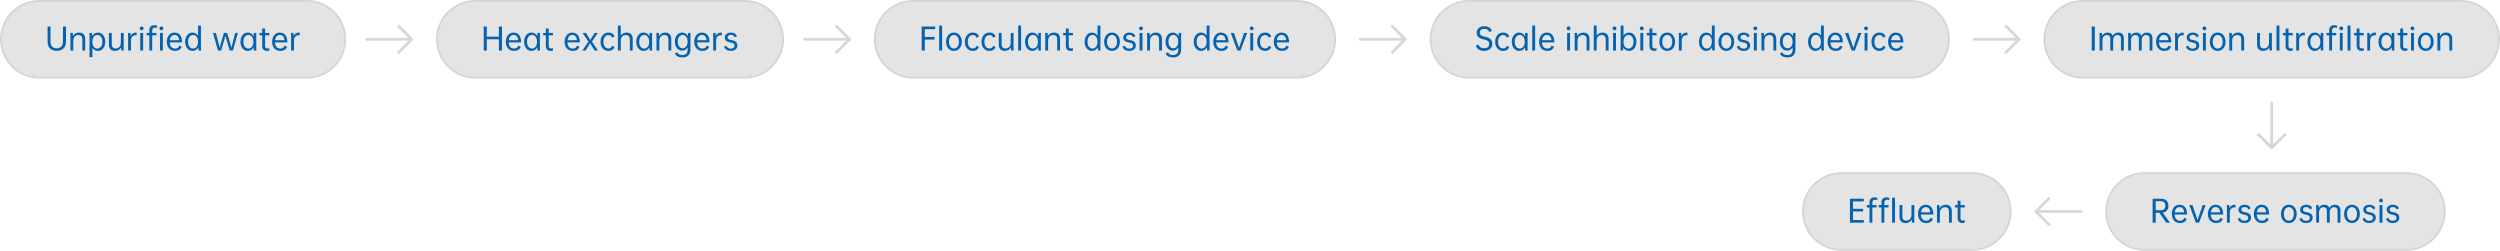 <svg width="1336" height="134" viewBox="0 0 1336 134" fill="none" xmlns="http://www.w3.org/2000/svg">
<path d="M21 0.5H164C175.322 0.5 184.5 9.678 184.5 21C184.5 32.322 175.322 41.5 164 41.5H21C9.678 41.5 0.5 32.322 0.5 21C0.5 9.678 9.678 0.5 21 0.5Z" fill="#E4E4E4"/>
<path d="M21 0.5H164C175.322 0.5 184.5 9.678 184.5 21C184.5 32.322 175.322 41.5 164 41.5H21C9.678 41.5 0.5 32.322 0.5 21C0.5 9.678 9.678 0.5 21 0.5Z" stroke="#D5D5D5"/>
<path d="M30.354 27.184C29.362 27.184 28.493 26.987 27.746 26.592C27.01 26.208 26.439 25.659 26.034 24.944C25.64 24.219 25.442 23.371 25.442 22.4V14.192H26.978V22.32C26.978 23.419 27.271 24.277 27.858 24.896C28.456 25.504 29.271 25.808 30.306 25.808C31.352 25.808 32.167 25.504 32.754 24.896C33.341 24.277 33.634 23.408 33.634 22.288V14.192H35.266V22.4C35.266 23.371 35.063 24.219 34.658 24.944C34.264 25.659 33.693 26.208 32.946 26.592C32.21 26.987 31.346 27.184 30.354 27.184ZM45.533 20.768V27.008H44.013V21.008C44.013 20.24 43.832 19.669 43.469 19.296C43.117 18.923 42.579 18.736 41.853 18.736C41.043 18.736 40.392 19.019 39.901 19.584C39.411 20.139 39.165 20.88 39.165 21.808V27.008H37.629V19.808C37.629 18.933 37.608 18.197 37.565 17.6H38.909C38.963 17.941 38.995 18.507 39.005 19.296C39.677 18.037 40.797 17.408 42.365 17.408C43.357 17.408 44.131 17.707 44.685 18.304C45.251 18.891 45.533 19.712 45.533 20.768ZM56.264 22.32C56.264 23.269 56.094 24.117 55.752 24.864C55.422 25.6 54.963 26.171 54.376 26.576C53.79 26.992 53.123 27.2 52.376 27.2C51.726 27.2 51.144 27.056 50.632 26.768C50.12 26.491 49.699 26.085 49.368 25.552V30.496H47.832V19.808C47.832 18.933 47.811 18.197 47.768 17.6H49.128C49.182 17.941 49.214 18.507 49.224 19.296C49.544 18.699 49.971 18.235 50.504 17.904C51.048 17.573 51.672 17.408 52.376 17.408C53.112 17.408 53.774 17.616 54.36 18.032C54.958 18.437 55.422 19.013 55.752 19.76C56.094 20.507 56.264 21.36 56.264 22.32ZM54.712 22.32C54.712 21.595 54.6 20.955 54.376 20.4C54.152 19.845 53.838 19.419 53.432 19.12C53.027 18.821 52.558 18.672 52.024 18.672C51.502 18.672 51.038 18.827 50.632 19.136C50.238 19.435 49.928 19.861 49.704 20.416C49.48 20.96 49.368 21.595 49.368 22.32C49.368 23.035 49.48 23.669 49.704 24.224C49.928 24.768 50.238 25.195 50.632 25.504C51.038 25.803 51.502 25.952 52.024 25.952C52.547 25.952 53.011 25.803 53.416 25.504C53.832 25.195 54.152 24.768 54.376 24.224C54.6 23.669 54.712 23.035 54.712 22.32ZM64.814 27.008C64.793 26.837 64.761 26.267 64.718 25.296C64.057 26.565 62.942 27.2 61.374 27.2C60.382 27.2 59.604 26.907 59.038 26.32C58.473 25.733 58.19 24.912 58.19 23.856V17.6H59.726V23.6C59.726 24.379 59.902 24.955 60.254 25.328C60.606 25.701 61.145 25.888 61.87 25.888C62.681 25.888 63.332 25.605 63.822 25.04C64.324 24.475 64.574 23.728 64.574 22.8V17.6H66.094V24.8C66.094 25.696 66.116 26.432 66.158 27.008H64.814ZM73.049 17.472V18.864C72.836 18.843 72.649 18.832 72.489 18.832C71.743 18.832 71.14 19.088 70.681 19.6C70.223 20.101 69.993 20.795 69.993 21.68V27.008H68.457V19.808C68.457 18.933 68.436 18.197 68.393 17.6H69.721C69.775 17.995 69.807 18.533 69.817 19.216C70.084 18.629 70.457 18.181 70.937 17.872C71.417 17.563 71.972 17.408 72.601 17.408C72.772 17.408 72.921 17.429 73.049 17.472ZM75.728 14.144C76.038 14.144 76.283 14.24 76.464 14.432C76.646 14.613 76.736 14.859 76.736 15.168C76.736 15.477 76.646 15.723 76.464 15.904C76.283 16.085 76.038 16.176 75.728 16.176C75.419 16.176 75.168 16.085 74.976 15.904C74.795 15.723 74.704 15.477 74.704 15.168C74.704 14.859 74.795 14.613 74.976 14.432C75.168 14.24 75.419 14.144 75.728 14.144ZM76.496 17.6V27.008H74.944V17.6H76.496ZM82.541 13.456C83.181 13.456 83.661 13.552 83.981 13.744V14.88C83.661 14.784 83.303 14.736 82.909 14.736C81.863 14.736 81.341 15.264 81.341 16.32V17.6H83.581V18.864H81.341V27.008H79.805V18.864H78.365V17.6H79.805V16.24C79.805 15.344 80.039 14.656 80.509 14.176C80.989 13.696 81.666 13.456 82.541 13.456ZM85.245 15.168C85.245 14.859 85.335 14.613 85.517 14.432C85.698 14.24 85.943 14.144 86.253 14.144C86.562 14.144 86.807 14.24 86.989 14.432C87.181 14.613 87.277 14.859 87.277 15.168C87.277 15.477 87.181 15.723 86.989 15.904C86.807 16.085 86.562 16.176 86.253 16.176C85.943 16.176 85.698 16.085 85.517 15.904C85.335 15.723 85.245 15.477 85.245 15.168ZM85.501 17.6H87.037V27.008H85.501V17.6ZM97.28 22.64H90.688C90.731 23.696 91.003 24.512 91.504 25.088C92.016 25.664 92.699 25.952 93.552 25.952C94.149 25.952 94.624 25.824 94.976 25.568C95.328 25.312 95.616 24.912 95.84 24.368L97.104 24.976C96.549 26.459 95.371 27.2 93.568 27.2C92.672 27.2 91.888 26.997 91.216 26.592C90.555 26.187 90.043 25.616 89.68 24.88C89.317 24.144 89.136 23.291 89.136 22.32C89.136 21.36 89.312 20.507 89.664 19.76C90.027 19.013 90.517 18.437 91.136 18.032C91.765 17.616 92.475 17.408 93.264 17.408C94.096 17.408 94.816 17.605 95.424 18C96.032 18.395 96.496 18.96 96.816 19.696C97.136 20.421 97.296 21.275 97.296 22.256C97.296 22.448 97.291 22.576 97.28 22.64ZM90.736 21.472H95.744C95.669 20.565 95.419 19.872 94.992 19.392C94.565 18.912 93.989 18.672 93.264 18.672C92.581 18.672 92.016 18.923 91.568 19.424C91.12 19.915 90.843 20.597 90.736 21.472ZM106.085 27.008C106.043 26.752 106.005 26.181 105.973 25.296C105.653 25.904 105.227 26.373 104.693 26.704C104.16 27.035 103.541 27.2 102.837 27.2C102.091 27.2 101.424 26.992 100.837 26.576C100.251 26.171 99.787 25.6 99.445 24.864C99.115 24.117 98.949 23.269 98.949 22.32C98.949 21.36 99.115 20.507 99.445 19.76C99.787 19.013 100.251 18.437 100.837 18.032C101.435 17.616 102.101 17.408 102.837 17.408C103.488 17.408 104.069 17.557 104.581 17.856C105.104 18.144 105.525 18.555 105.845 19.088V13.648H107.381V24.8C107.381 25.696 107.403 26.432 107.445 27.008H106.085ZM105.845 22.32C105.845 21.595 105.733 20.955 105.509 20.4C105.285 19.845 104.971 19.419 104.565 19.12C104.171 18.821 103.707 18.672 103.173 18.672C102.651 18.672 102.187 18.827 101.781 19.136C101.376 19.435 101.056 19.861 100.821 20.416C100.597 20.96 100.485 21.595 100.485 22.32C100.485 23.035 100.597 23.669 100.821 24.224C101.056 24.768 101.376 25.195 101.781 25.504C102.187 25.803 102.651 25.952 103.173 25.952C103.696 25.952 104.16 25.803 104.565 25.504C104.971 25.195 105.285 24.768 105.509 24.224C105.733 23.669 105.845 23.035 105.845 22.32ZM127.145 17.6L124.473 27.008H122.761L120.473 19.104L118.185 27.008H116.473L113.817 17.6H115.401L117.369 25.488L119.657 17.6H121.401L123.689 25.488L125.657 17.6H127.145ZM136.943 24.8C136.943 25.845 136.959 26.581 136.991 27.008H135.631C135.599 26.816 135.567 26.24 135.535 25.28C135.215 25.888 134.789 26.357 134.255 26.688C133.722 27.029 133.098 27.2 132.383 27.2C131.647 27.2 130.981 26.992 130.383 26.576C129.797 26.171 129.333 25.6 128.991 24.864C128.661 24.117 128.495 23.269 128.495 22.32C128.495 21.36 128.661 20.507 128.991 19.76C129.333 19.013 129.797 18.437 130.383 18.032C130.981 17.616 131.647 17.408 132.383 17.408C133.098 17.408 133.722 17.579 134.255 17.92C134.789 18.251 135.215 18.725 135.535 19.344C135.578 18.363 135.61 17.781 135.631 17.6H136.991C136.959 18.048 136.943 18.784 136.943 19.808V24.8ZM135.407 22.32C135.407 21.595 135.295 20.955 135.071 20.4C134.847 19.845 134.533 19.419 134.127 19.12C133.722 18.821 133.253 18.672 132.719 18.672C132.197 18.672 131.733 18.827 131.327 19.136C130.922 19.435 130.607 19.861 130.383 20.416C130.159 20.96 130.047 21.595 130.047 22.32C130.047 23.035 130.159 23.669 130.383 24.224C130.618 24.768 130.933 25.195 131.327 25.504C131.733 25.803 132.197 25.952 132.719 25.952C133.242 25.952 133.706 25.803 134.111 25.504C134.527 25.195 134.847 24.768 135.071 24.224C135.295 23.669 135.407 23.035 135.407 22.32ZM141.653 18.864V24.592C141.653 25.029 141.765 25.355 141.989 25.568C142.213 25.781 142.539 25.888 142.965 25.888C143.371 25.888 143.691 25.845 143.925 25.76V26.992C143.584 27.131 143.173 27.2 142.693 27.2C141.904 27.2 141.275 26.971 140.805 26.512C140.347 26.064 140.117 25.445 140.117 24.656V18.864H138.677V17.6H140.117V15.264H141.653V17.6H143.925V18.864H141.653ZM153.546 22.64H146.954C146.996 23.696 147.268 24.512 147.77 25.088C148.282 25.664 148.964 25.952 149.818 25.952C150.415 25.952 150.89 25.824 151.242 25.568C151.594 25.312 151.882 24.912 152.106 24.368L153.37 24.976C152.815 26.459 151.636 27.2 149.834 27.2C148.938 27.2 148.154 26.997 147.482 26.592C146.82 26.187 146.308 25.616 145.946 24.88C145.583 24.144 145.402 23.291 145.402 22.32C145.402 21.36 145.578 20.507 145.93 19.76C146.292 19.013 146.783 18.437 147.402 18.032C148.031 17.616 148.74 17.408 149.53 17.408C150.362 17.408 151.082 17.605 151.69 18C152.298 18.395 152.762 18.96 153.082 19.696C153.402 20.421 153.562 21.275 153.562 22.256C153.562 22.448 153.556 22.576 153.546 22.64ZM147.002 21.472H152.01C151.935 20.565 151.684 19.872 151.258 19.392C150.831 18.912 150.255 18.672 149.53 18.672C148.847 18.672 148.282 18.923 147.834 19.424C147.386 19.915 147.108 20.597 147.002 21.472ZM160.159 17.472V18.864C159.945 18.843 159.759 18.832 159.599 18.832C158.852 18.832 158.249 19.088 157.791 19.6C157.332 20.101 157.103 20.795 157.103 21.68V27.008H155.567V19.808C155.567 18.933 155.545 18.197 155.503 17.6H156.831C156.884 17.995 156.916 18.533 156.927 19.216C157.193 18.629 157.567 18.181 158.047 17.872C158.527 17.563 159.081 17.408 159.711 17.408C159.881 17.408 160.031 17.429 160.159 17.472Z" fill="#0562AF"/>
<path d="M196 21H220" stroke="#D7D7D7" stroke-width="1.5" stroke-linecap="round" stroke-linejoin="round"/>
<path d="M213 14L220 21L213 28" stroke="#D7D7D7" stroke-width="1.5" stroke-linecap="round" stroke-linejoin="round"/>
<path d="M254 0.5H398C409.322 0.5 418.5 9.678 418.5 21C418.5 32.322 409.322 41.5 398 41.5H254C242.678 41.5 233.5 32.322 233.5 21C233.5 9.678 242.678 0.5 254 0.5Z" fill="#E4E4E4"/>
<path d="M254 0.5H398C409.322 0.5 418.5 9.678 418.5 21C418.5 32.322 409.322 41.5 398 41.5H254C242.678 41.5 233.5 32.322 233.5 21C233.5 9.678 242.678 0.5 254 0.5Z" stroke="#D5D5D5"/>
<path d="M268.258 14.192V27.008H266.61V20.992H260.146V27.008H258.498V14.192H260.146V19.584H266.61V14.192H268.258ZM278.444 22.64H271.852C271.895 23.696 272.167 24.512 272.668 25.088C273.18 25.664 273.863 25.952 274.716 25.952C275.313 25.952 275.788 25.824 276.14 25.568C276.492 25.312 276.78 24.912 277.004 24.368L278.268 24.976C277.713 26.459 276.535 27.2 274.732 27.2C273.836 27.2 273.052 26.997 272.38 26.592C271.719 26.187 271.207 25.616 270.844 24.88C270.481 24.144 270.3 23.291 270.3 22.32C270.3 21.36 270.476 20.507 270.828 19.76C271.191 19.013 271.681 18.437 272.3 18.032C272.929 17.616 273.639 17.408 274.428 17.408C275.26 17.408 275.98 17.605 276.588 18C277.196 18.395 277.66 18.96 277.98 19.696C278.3 20.421 278.46 21.275 278.46 22.256C278.46 22.448 278.455 22.576 278.444 22.64ZM271.9 21.472H276.908C276.833 20.565 276.583 19.872 276.156 19.392C275.729 18.912 275.153 18.672 274.428 18.672C273.745 18.672 273.18 18.923 272.732 19.424C272.284 19.915 272.007 20.597 271.9 21.472ZM288.529 24.8C288.529 25.845 288.545 26.581 288.577 27.008H287.217C287.185 26.816 287.153 26.24 287.121 25.28C286.801 25.888 286.375 26.357 285.841 26.688C285.308 27.029 284.684 27.2 283.969 27.2C283.233 27.2 282.567 26.992 281.969 26.576C281.383 26.171 280.919 25.6 280.577 24.864C280.247 24.117 280.081 23.269 280.081 22.32C280.081 21.36 280.247 20.507 280.577 19.76C280.919 19.013 281.383 18.437 281.969 18.032C282.567 17.616 283.233 17.408 283.969 17.408C284.684 17.408 285.308 17.579 285.841 17.92C286.375 18.251 286.801 18.725 287.121 19.344C287.164 18.363 287.196 17.781 287.217 17.6H288.577C288.545 18.048 288.529 18.784 288.529 19.808V24.8ZM286.993 22.32C286.993 21.595 286.881 20.955 286.657 20.4C286.433 19.845 286.119 19.419 285.713 19.12C285.308 18.821 284.839 18.672 284.305 18.672C283.783 18.672 283.319 18.827 282.913 19.136C282.508 19.435 282.193 19.861 281.969 20.416C281.745 20.96 281.633 21.595 281.633 22.32C281.633 23.035 281.745 23.669 281.969 24.224C282.204 24.768 282.519 25.195 282.913 25.504C283.319 25.803 283.783 25.952 284.305 25.952C284.828 25.952 285.292 25.803 285.697 25.504C286.113 25.195 286.433 24.768 286.657 24.224C286.881 23.669 286.993 23.035 286.993 22.32ZM293.239 18.864V24.592C293.239 25.029 293.351 25.355 293.575 25.568C293.799 25.781 294.124 25.888 294.551 25.888C294.956 25.888 295.276 25.845 295.511 25.76V26.992C295.17 27.131 294.759 27.2 294.279 27.2C293.49 27.2 292.86 26.971 292.391 26.512C291.932 26.064 291.703 25.445 291.703 24.656V18.864H290.263V17.6H291.703V15.264H293.239V17.6H295.511V18.864H293.239ZM309.835 22.64H303.243C303.285 23.696 303.557 24.512 304.059 25.088C304.571 25.664 305.253 25.952 306.107 25.952C306.704 25.952 307.179 25.824 307.531 25.568C307.883 25.312 308.171 24.912 308.395 24.368L309.659 24.976C309.104 26.459 307.925 27.2 306.123 27.2C305.227 27.2 304.443 26.997 303.771 26.592C303.109 26.187 302.597 25.616 302.235 24.88C301.872 24.144 301.691 23.291 301.691 22.32C301.691 21.36 301.867 20.507 302.219 19.76C302.581 19.013 303.072 18.437 303.691 18.032C304.32 17.616 305.029 17.408 305.819 17.408C306.651 17.408 307.371 17.605 307.979 18C308.587 18.395 309.051 18.96 309.371 19.696C309.691 20.421 309.851 21.275 309.851 22.256C309.851 22.448 309.845 22.576 309.835 22.64ZM303.291 21.472H308.299C308.224 20.565 307.973 19.872 307.547 19.392C307.12 18.912 306.544 18.672 305.819 18.672C305.136 18.672 304.571 18.923 304.123 19.424C303.675 19.915 303.397 20.597 303.291 21.472ZM317.76 27.008L315.344 23.136L312.96 27.008H311.216L314.448 22.24L311.296 17.6H313.152L315.44 21.376L317.776 17.6H319.472L316.352 22.256L319.568 27.008H317.76ZM325.117 17.408C326.013 17.408 326.744 17.605 327.309 18C327.875 18.395 328.243 18.901 328.413 19.52L327.101 20.144C326.995 19.707 326.781 19.365 326.461 19.12C326.152 18.864 325.715 18.736 325.149 18.736C324.616 18.736 324.147 18.885 323.741 19.184C323.336 19.472 323.021 19.888 322.797 20.432C322.573 20.965 322.461 21.595 322.461 22.32C322.461 23.035 322.573 23.664 322.797 24.208C323.021 24.741 323.336 25.157 323.741 25.456C324.147 25.744 324.616 25.888 325.149 25.888C326.237 25.888 326.888 25.424 327.101 24.496L328.413 25.088C328.243 25.707 327.869 26.213 327.293 26.608C326.728 27.003 326.003 27.2 325.117 27.2C324.296 27.2 323.565 26.992 322.925 26.576C322.296 26.171 321.8 25.6 321.437 24.864C321.085 24.117 320.909 23.269 320.909 22.32C320.909 21.36 321.085 20.512 321.437 19.776C321.8 19.029 322.296 18.448 322.925 18.032C323.565 17.616 324.296 17.408 325.117 17.408ZM338.104 20.768V27.008H336.584V21.008C336.584 20.24 336.402 19.669 336.04 19.296C335.688 18.923 335.149 18.736 334.424 18.736C333.613 18.736 332.962 19.019 332.472 19.584C331.981 20.139 331.736 20.88 331.736 21.808V27.008H330.2V13.648H331.736V19.04C332.418 17.952 333.485 17.408 334.936 17.408C335.928 17.408 336.701 17.707 337.256 18.304C337.821 18.891 338.104 19.712 338.104 20.768ZM348.467 24.8C348.467 25.845 348.483 26.581 348.515 27.008H347.155C347.123 26.816 347.091 26.24 347.059 25.28C346.739 25.888 346.312 26.357 345.779 26.688C345.245 27.029 344.621 27.2 343.907 27.2C343.171 27.2 342.504 26.992 341.907 26.576C341.32 26.171 340.856 25.6 340.515 24.864C340.184 24.117 340.019 23.269 340.019 22.32C340.019 21.36 340.184 20.507 340.515 19.76C340.856 19.013 341.32 18.437 341.907 18.032C342.504 17.616 343.171 17.408 343.907 17.408C344.621 17.408 345.245 17.579 345.779 17.92C346.312 18.251 346.739 18.725 347.059 19.344C347.101 18.363 347.133 17.781 347.155 17.6H348.515C348.483 18.048 348.467 18.784 348.467 19.808V24.8ZM346.931 22.32C346.931 21.595 346.819 20.955 346.595 20.4C346.371 19.845 346.056 19.419 345.651 19.12C345.245 18.821 344.776 18.672 344.243 18.672C343.72 18.672 343.256 18.827 342.851 19.136C342.445 19.435 342.131 19.861 341.907 20.416C341.683 20.96 341.571 21.595 341.571 22.32C341.571 23.035 341.683 23.669 341.907 24.224C342.141 24.768 342.456 25.195 342.851 25.504C343.256 25.803 343.72 25.952 344.243 25.952C344.765 25.952 345.229 25.803 345.635 25.504C346.051 25.195 346.371 24.768 346.595 24.224C346.819 23.669 346.931 23.035 346.931 22.32ZM358.729 20.768V27.008H357.209V21.008C357.209 20.24 357.027 19.669 356.665 19.296C356.313 18.923 355.774 18.736 355.049 18.736C354.238 18.736 353.587 19.019 353.097 19.584C352.606 20.139 352.361 20.88 352.361 21.808V27.008H350.825V19.808C350.825 18.933 350.803 18.197 350.761 17.6H352.105C352.158 17.941 352.19 18.507 352.201 19.296C352.873 18.037 353.993 17.408 355.561 17.408C356.553 17.408 357.326 17.707 357.881 18.304C358.446 18.891 358.729 19.712 358.729 20.768ZM369.044 17.6C369.001 18.197 368.98 18.933 368.98 19.808V26.544C368.98 27.856 368.617 28.875 367.892 29.6C367.166 30.325 366.126 30.688 364.772 30.688C363.673 30.688 362.777 30.496 362.084 30.112C361.39 29.739 360.937 29.205 360.724 28.512L361.972 27.936C362.132 28.405 362.441 28.768 362.9 29.024C363.369 29.291 363.966 29.424 364.692 29.424C365.588 29.424 366.27 29.184 366.74 28.704C367.22 28.224 367.46 27.52 367.46 26.592V25.376C367.129 25.909 366.713 26.32 366.212 26.608C365.71 26.907 365.134 27.056 364.484 27.056C363.758 27.056 363.102 26.853 362.516 26.448C361.929 26.053 361.47 25.493 361.14 24.768C360.809 24.032 360.644 23.189 360.644 22.24C360.644 21.291 360.809 20.453 361.14 19.728C361.47 18.992 361.929 18.421 362.516 18.016C363.102 17.611 363.758 17.408 364.484 17.408C365.177 17.408 365.785 17.573 366.308 17.904C366.841 18.235 367.268 18.704 367.588 19.312C367.598 18.555 367.63 17.984 367.684 17.6H369.044ZM367.46 22.24C367.46 21.536 367.348 20.917 367.124 20.384C366.9 19.84 366.585 19.419 366.18 19.12C365.785 18.821 365.332 18.672 364.82 18.672C364.308 18.672 363.849 18.821 363.444 19.12C363.049 19.419 362.74 19.84 362.516 20.384C362.302 20.917 362.196 21.536 362.196 22.24C362.196 22.944 362.302 23.568 362.516 24.112C362.74 24.645 363.049 25.061 363.444 25.36C363.849 25.659 364.308 25.808 364.82 25.808C365.332 25.808 365.785 25.659 366.18 25.36C366.585 25.061 366.9 24.645 367.124 24.112C367.348 23.568 367.46 22.944 367.46 22.24ZM379.132 22.64H372.539C372.582 23.696 372.854 24.512 373.356 25.088C373.868 25.664 374.55 25.952 375.404 25.952C376.001 25.952 376.476 25.824 376.828 25.568C377.18 25.312 377.468 24.912 377.692 24.368L378.956 24.976C378.401 26.459 377.222 27.2 375.42 27.2C374.524 27.2 373.74 26.997 373.068 26.592C372.406 26.187 371.894 25.616 371.532 24.88C371.169 24.144 370.988 23.291 370.988 22.32C370.988 21.36 371.164 20.507 371.516 19.76C371.878 19.013 372.369 18.437 372.988 18.032C373.617 17.616 374.326 17.408 375.116 17.408C375.948 17.408 376.668 17.605 377.276 18C377.884 18.395 378.348 18.96 378.668 19.696C378.988 20.421 379.148 21.275 379.148 22.256C379.148 22.448 379.142 22.576 379.132 22.64ZM372.588 21.472H377.596C377.521 20.565 377.27 19.872 376.844 19.392C376.417 18.912 375.841 18.672 375.116 18.672C374.433 18.672 373.868 18.923 373.42 19.424C372.972 19.915 372.694 20.597 372.588 21.472ZM385.745 17.472V18.864C385.531 18.843 385.345 18.832 385.185 18.832C384.438 18.832 383.835 19.088 383.377 19.6C382.918 20.101 382.689 20.795 382.689 21.68V27.008H381.153V19.808C381.153 18.933 381.131 18.197 381.089 17.6H382.417C382.47 17.995 382.502 18.533 382.513 19.216C382.779 18.629 383.153 18.181 383.633 17.872C384.113 17.563 384.667 17.408 385.297 17.408C385.467 17.408 385.617 17.429 385.745 17.472ZM387.336 20.048C387.336 19.536 387.469 19.083 387.736 18.688C388.013 18.283 388.397 17.968 388.888 17.744C389.378 17.52 389.933 17.408 390.552 17.408C391.416 17.408 392.13 17.584 392.696 17.936C393.272 18.288 393.64 18.768 393.8 19.376L392.6 19.92C392.472 19.504 392.248 19.189 391.928 18.976C391.618 18.752 391.176 18.64 390.6 18.64C390.056 18.64 389.629 18.757 389.32 18.992C389.01 19.227 388.856 19.563 388.856 20C388.856 20.405 389.005 20.715 389.304 20.928C389.613 21.141 390.157 21.312 390.936 21.44C392.002 21.611 392.786 21.936 393.288 22.416C393.8 22.885 394.056 23.531 394.056 24.352C394.056 24.917 393.906 25.419 393.608 25.856C393.32 26.283 392.914 26.613 392.392 26.848C391.88 27.083 391.293 27.2 390.632 27.2C389.661 27.2 388.861 27.003 388.232 26.608C387.602 26.224 387.181 25.664 386.968 24.928L388.168 24.384C388.338 24.917 388.616 25.317 389 25.584C389.394 25.851 389.917 25.984 390.568 25.984C391.176 25.984 391.656 25.845 392.008 25.568C392.36 25.291 392.536 24.912 392.536 24.432C392.536 23.92 392.376 23.541 392.056 23.296C391.736 23.04 391.16 22.843 390.328 22.704C389.314 22.533 388.562 22.229 388.072 21.792C387.581 21.355 387.336 20.773 387.336 20.048Z" fill="#0562AF"/>
<path d="M430 21H454" stroke="#D7D7D7" stroke-width="1.5" stroke-linecap="round" stroke-linejoin="round"/>
<path d="M447 14L454 21L447 28" stroke="#D7D7D7" stroke-width="1.5" stroke-linecap="round" stroke-linejoin="round"/>
<path d="M488 0.5H693C704.322 0.5 713.5 9.678 713.5 21C713.5 32.322 704.322 41.5 693 41.5H488C476.678 41.5 467.5 32.322 467.5 21C467.5 9.678 476.678 0.5 488 0.5Z" fill="#E4E4E4"/>
<path d="M488 0.5H693C704.322 0.5 713.5 9.678 713.5 21C713.5 32.322 704.322 41.5 693 41.5H488C476.678 41.5 467.5 32.322 467.5 21C467.5 9.678 476.678 0.5 488 0.5Z" stroke="#D5D5D5"/>
<path d="M494.201 15.616V19.744H499.417V21.168H494.201V27.008H492.553V14.192H499.785V15.616H494.201ZM503.45 13.648V27.008H501.898V13.648H503.45ZM509.782 17.408C510.592 17.408 511.318 17.616 511.958 18.032C512.598 18.448 513.094 19.029 513.446 19.776C513.808 20.512 513.99 21.36 513.99 22.32C513.99 23.269 513.808 24.117 513.446 24.864C513.094 25.6 512.598 26.171 511.958 26.576C511.318 26.992 510.592 27.2 509.782 27.2C508.96 27.2 508.23 26.992 507.59 26.576C506.95 26.171 506.448 25.6 506.086 24.864C505.734 24.117 505.558 23.269 505.558 22.32C505.558 21.36 505.734 20.512 506.086 19.776C506.448 19.029 506.95 18.448 507.59 18.032C508.23 17.616 508.96 17.408 509.782 17.408ZM509.782 18.672C509.259 18.672 508.795 18.827 508.39 19.136C507.984 19.435 507.67 19.861 507.446 20.416C507.222 20.96 507.11 21.595 507.11 22.32C507.11 23.035 507.222 23.669 507.446 24.224C507.67 24.768 507.984 25.195 508.39 25.504C508.795 25.803 509.259 25.952 509.782 25.952C510.304 25.952 510.768 25.803 511.174 25.504C511.579 25.195 511.894 24.768 512.118 24.224C512.342 23.669 512.454 23.035 512.454 22.32C512.454 21.595 512.342 20.96 512.118 20.416C511.894 19.861 511.579 19.435 511.174 19.136C510.768 18.827 510.304 18.672 509.782 18.672ZM519.813 17.408C520.709 17.408 521.439 17.605 522.005 18C522.57 18.395 522.938 18.901 523.109 19.52L521.797 20.144C521.69 19.707 521.477 19.365 521.157 19.12C520.847 18.864 520.41 18.736 519.845 18.736C519.311 18.736 518.842 18.885 518.437 19.184C518.031 19.472 517.717 19.888 517.493 20.432C517.269 20.965 517.157 21.595 517.157 22.32C517.157 23.035 517.269 23.664 517.493 24.208C517.717 24.741 518.031 25.157 518.437 25.456C518.842 25.744 519.311 25.888 519.845 25.888C520.933 25.888 521.583 25.424 521.797 24.496L523.109 25.088C522.938 25.707 522.565 26.213 521.989 26.608C521.423 27.003 520.698 27.2 519.813 27.2C518.991 27.2 518.261 26.992 517.621 26.576C516.991 26.171 516.495 25.6 516.133 24.864C515.781 24.117 515.605 23.269 515.605 22.32C515.605 21.36 515.781 20.512 516.133 19.776C516.495 19.029 516.991 18.448 517.621 18.032C518.261 17.616 518.991 17.408 519.813 17.408ZM528.719 17.408C529.615 17.408 530.346 17.605 530.911 18C531.476 18.395 531.844 18.901 532.015 19.52L530.703 20.144C530.596 19.707 530.383 19.365 530.063 19.12C529.754 18.864 529.316 18.736 528.751 18.736C528.218 18.736 527.748 18.885 527.343 19.184C526.938 19.472 526.623 19.888 526.399 20.432C526.175 20.965 526.063 21.595 526.063 22.32C526.063 23.035 526.175 23.664 526.399 24.208C526.623 24.741 526.938 25.157 527.343 25.456C527.748 25.744 528.218 25.888 528.751 25.888C529.839 25.888 530.49 25.424 530.703 24.496L532.015 25.088C531.844 25.707 531.471 26.213 530.895 26.608C530.33 27.003 529.604 27.2 528.719 27.2C527.898 27.2 527.167 26.992 526.527 26.576C525.898 26.171 525.402 25.6 525.039 24.864C524.687 24.117 524.511 23.269 524.511 22.32C524.511 21.36 524.687 20.512 525.039 19.776C525.402 19.029 525.898 18.448 526.527 18.032C527.167 17.616 527.898 17.408 528.719 17.408ZM540.361 27.008C540.34 26.837 540.308 26.267 540.265 25.296C539.604 26.565 538.489 27.2 536.921 27.2C535.929 27.2 535.151 26.907 534.585 26.32C534.02 25.733 533.737 24.912 533.737 23.856V17.6H535.273V23.6C535.273 24.379 535.449 24.955 535.801 25.328C536.153 25.701 536.692 25.888 537.417 25.888C538.228 25.888 538.879 25.605 539.369 25.04C539.871 24.475 540.121 23.728 540.121 22.8V17.6H541.641V24.8C541.641 25.696 541.663 26.432 541.705 27.008H540.361ZM545.668 13.648V27.008H544.116V13.648H545.668ZM556.225 24.8C556.225 25.845 556.241 26.581 556.273 27.008H554.913C554.881 26.816 554.849 26.24 554.817 25.28C554.497 25.888 554.07 26.357 553.537 26.688C553.003 27.029 552.379 27.2 551.665 27.2C550.929 27.2 550.262 26.992 549.665 26.576C549.078 26.171 548.614 25.6 548.273 24.864C547.942 24.117 547.777 23.269 547.777 22.32C547.777 21.36 547.942 20.507 548.273 19.76C548.614 19.013 549.078 18.437 549.665 18.032C550.262 17.616 550.929 17.408 551.665 17.408C552.379 17.408 553.003 17.579 553.537 17.92C554.07 18.251 554.497 18.725 554.817 19.344C554.859 18.363 554.891 17.781 554.913 17.6H556.273C556.241 18.048 556.225 18.784 556.225 19.808V24.8ZM554.689 22.32C554.689 21.595 554.577 20.955 554.353 20.4C554.129 19.845 553.814 19.419 553.409 19.12C553.003 18.821 552.534 18.672 552.001 18.672C551.478 18.672 551.014 18.827 550.609 19.136C550.203 19.435 549.889 19.861 549.665 20.416C549.441 20.96 549.329 21.595 549.329 22.32C549.329 23.035 549.441 23.669 549.665 24.224C549.899 24.768 550.214 25.195 550.609 25.504C551.014 25.803 551.478 25.952 552.001 25.952C552.523 25.952 552.987 25.803 553.393 25.504C553.809 25.195 554.129 24.768 554.353 24.224C554.577 23.669 554.689 23.035 554.689 22.32ZM566.486 20.768V27.008H564.966V21.008C564.966 20.24 564.785 19.669 564.422 19.296C564.07 18.923 563.532 18.736 562.806 18.736C561.996 18.736 561.345 19.019 560.854 19.584C560.364 20.139 560.118 20.88 560.118 21.808V27.008H558.582V19.808C558.582 18.933 558.561 18.197 558.518 17.6H559.862C559.916 17.941 559.948 18.507 559.958 19.296C560.63 18.037 561.75 17.408 563.318 17.408C564.31 17.408 565.084 17.707 565.638 18.304C566.204 18.891 566.486 19.712 566.486 20.768ZM571.138 18.864V24.592C571.138 25.029 571.25 25.355 571.474 25.568C571.698 25.781 572.023 25.888 572.45 25.888C572.855 25.888 573.175 25.845 573.41 25.76V26.992C573.068 27.131 572.658 27.2 572.178 27.2C571.388 27.2 570.759 26.971 570.29 26.512C569.831 26.064 569.602 25.445 569.602 24.656V18.864H568.162V17.6H569.602V15.264H571.138V17.6H573.41V18.864H571.138ZM586.757 27.008C586.714 26.752 586.677 26.181 586.645 25.296C586.325 25.904 585.898 26.373 585.365 26.704C584.832 27.035 584.213 27.2 583.509 27.2C582.762 27.2 582.096 26.992 581.509 26.576C580.922 26.171 580.458 25.6 580.117 24.864C579.786 24.117 579.621 23.269 579.621 22.32C579.621 21.36 579.786 20.507 580.117 19.76C580.458 19.013 580.922 18.437 581.509 18.032C582.106 17.616 582.773 17.408 583.509 17.408C584.16 17.408 584.741 17.557 585.253 17.856C585.776 18.144 586.197 18.555 586.517 19.088V13.648H588.053V24.8C588.053 25.696 588.074 26.432 588.117 27.008H586.757ZM586.517 22.32C586.517 21.595 586.405 20.955 586.181 20.4C585.957 19.845 585.642 19.419 585.237 19.12C584.842 18.821 584.378 18.672 583.845 18.672C583.322 18.672 582.858 18.827 582.453 19.136C582.048 19.435 581.728 19.861 581.493 20.416C581.269 20.96 581.157 21.595 581.157 22.32C581.157 23.035 581.269 23.669 581.493 24.224C581.728 24.768 582.048 25.195 582.453 25.504C582.858 25.803 583.322 25.952 583.845 25.952C584.368 25.952 584.832 25.803 585.237 25.504C585.642 25.195 585.957 24.768 586.181 24.224C586.405 23.669 586.517 23.035 586.517 22.32ZM594.266 17.408C595.077 17.408 595.802 17.616 596.442 18.032C597.082 18.448 597.578 19.029 597.93 19.776C598.293 20.512 598.474 21.36 598.474 22.32C598.474 23.269 598.293 24.117 597.93 24.864C597.578 25.6 597.082 26.171 596.442 26.576C595.802 26.992 595.077 27.2 594.266 27.2C593.445 27.2 592.714 26.992 592.074 26.576C591.434 26.171 590.933 25.6 590.57 24.864C590.218 24.117 590.042 23.269 590.042 22.32C590.042 21.36 590.218 20.512 590.57 19.776C590.933 19.029 591.434 18.448 592.074 18.032C592.714 17.616 593.445 17.408 594.266 17.408ZM594.266 18.672C593.744 18.672 593.28 18.827 592.874 19.136C592.469 19.435 592.154 19.861 591.93 20.416C591.706 20.96 591.594 21.595 591.594 22.32C591.594 23.035 591.706 23.669 591.93 24.224C592.154 24.768 592.469 25.195 592.874 25.504C593.28 25.803 593.744 25.952 594.266 25.952C594.789 25.952 595.253 25.803 595.658 25.504C596.064 25.195 596.378 24.768 596.602 24.224C596.826 23.669 596.938 23.035 596.938 22.32C596.938 21.595 596.826 20.96 596.602 20.416C596.378 19.861 596.064 19.435 595.658 19.136C595.253 18.827 594.789 18.672 594.266 18.672ZM600.281 20.048C600.281 19.536 600.414 19.083 600.681 18.688C600.958 18.283 601.342 17.968 601.833 17.744C602.324 17.52 602.878 17.408 603.497 17.408C604.361 17.408 605.076 17.584 605.641 17.936C606.217 18.288 606.585 18.768 606.745 19.376L605.545 19.92C605.417 19.504 605.193 19.189 604.873 18.976C604.564 18.752 604.121 18.64 603.545 18.64C603.001 18.64 602.574 18.757 602.265 18.992C601.956 19.227 601.801 19.563 601.801 20C601.801 20.405 601.95 20.715 602.249 20.928C602.558 21.141 603.102 21.312 603.881 21.44C604.948 21.611 605.732 21.936 606.233 22.416C606.745 22.885 607.001 23.531 607.001 24.352C607.001 24.917 606.852 25.419 606.553 25.856C606.265 26.283 605.86 26.613 605.337 26.848C604.825 27.083 604.238 27.2 603.577 27.2C602.606 27.2 601.806 27.003 601.177 26.608C600.548 26.224 600.126 25.664 599.913 24.928L601.113 24.384C601.284 24.917 601.561 25.317 601.945 25.584C602.34 25.851 602.862 25.984 603.513 25.984C604.121 25.984 604.601 25.845 604.953 25.568C605.305 25.291 605.481 24.912 605.481 24.432C605.481 23.92 605.321 23.541 605.001 23.296C604.681 23.04 604.105 22.843 603.273 22.704C602.26 22.533 601.508 22.229 601.017 21.792C600.526 21.355 600.281 20.773 600.281 20.048ZM609.775 14.144C610.085 14.144 610.33 14.24 610.511 14.432C610.693 14.613 610.783 14.859 610.783 15.168C610.783 15.477 610.693 15.723 610.511 15.904C610.33 16.085 610.085 16.176 609.775 16.176C609.466 16.176 609.215 16.085 609.023 15.904C608.842 15.723 608.751 15.477 608.751 15.168C608.751 14.859 608.842 14.613 609.023 14.432C609.215 14.24 609.466 14.144 609.775 14.144ZM610.543 17.6V27.008H608.991V17.6H610.543ZM620.94 20.768V27.008H619.42V21.008C619.42 20.24 619.238 19.669 618.876 19.296C618.524 18.923 617.985 18.736 617.26 18.736C616.449 18.736 615.798 19.019 615.308 19.584C614.817 20.139 614.572 20.88 614.572 21.808V27.008H613.036V19.808C613.036 18.933 613.014 18.197 612.972 17.6H614.316C614.369 17.941 614.401 18.507 614.412 19.296C615.084 18.037 616.204 17.408 617.772 17.408C618.764 17.408 619.537 17.707 620.092 18.304C620.657 18.891 620.94 19.712 620.94 20.768ZM631.255 17.6C631.212 18.197 631.191 18.933 631.191 19.808V26.544C631.191 27.856 630.828 28.875 630.103 29.6C629.377 30.325 628.337 30.688 626.983 30.688C625.884 30.688 624.988 30.496 624.295 30.112C623.601 29.739 623.148 29.205 622.935 28.512L624.183 27.936C624.343 28.405 624.652 28.768 625.111 29.024C625.58 29.291 626.177 29.424 626.903 29.424C627.799 29.424 628.481 29.184 628.951 28.704C629.431 28.224 629.671 27.52 629.671 26.592V25.376C629.34 25.909 628.924 26.32 628.423 26.608C627.921 26.907 627.345 27.056 626.695 27.056C625.969 27.056 625.313 26.853 624.727 26.448C624.14 26.053 623.681 25.493 623.351 24.768C623.02 24.032 622.855 23.189 622.855 22.24C622.855 21.291 623.02 20.453 623.351 19.728C623.681 18.992 624.14 18.421 624.727 18.016C625.313 17.611 625.969 17.408 626.695 17.408C627.388 17.408 627.996 17.573 628.519 17.904C629.052 18.235 629.479 18.704 629.799 19.312C629.809 18.555 629.841 17.984 629.895 17.6H631.255ZM629.671 22.24C629.671 21.536 629.559 20.917 629.335 20.384C629.111 19.84 628.796 19.419 628.391 19.12C627.996 18.821 627.543 18.672 627.031 18.672C626.519 18.672 626.06 18.821 625.655 19.12C625.26 19.419 624.951 19.84 624.727 20.384C624.513 20.917 624.407 21.536 624.407 22.24C624.407 22.944 624.513 23.568 624.727 24.112C624.951 24.645 625.26 25.061 625.655 25.36C626.06 25.659 626.519 25.808 627.031 25.808C627.543 25.808 627.996 25.659 628.391 25.36C628.796 25.061 629.111 24.645 629.335 24.112C629.559 23.568 629.671 22.944 629.671 22.24ZM645.07 27.008C645.027 26.752 644.99 26.181 644.958 25.296C644.638 25.904 644.211 26.373 643.678 26.704C643.144 27.035 642.526 27.2 641.822 27.2C641.075 27.2 640.408 26.992 639.822 26.576C639.235 26.171 638.771 25.6 638.43 24.864C638.099 24.117 637.934 23.269 637.934 22.32C637.934 21.36 638.099 20.507 638.43 19.76C638.771 19.013 639.235 18.437 639.822 18.032C640.419 17.616 641.086 17.408 641.822 17.408C642.472 17.408 643.054 17.557 643.566 17.856C644.088 18.144 644.51 18.555 644.83 19.088V13.648H646.366V24.8C646.366 25.696 646.387 26.432 646.43 27.008H645.07ZM644.83 22.32C644.83 21.595 644.718 20.955 644.494 20.4C644.27 19.845 643.955 19.419 643.55 19.12C643.155 18.821 642.691 18.672 642.158 18.672C641.635 18.672 641.171 18.827 640.766 19.136C640.36 19.435 640.04 19.861 639.806 20.416C639.582 20.96 639.47 21.595 639.47 22.32C639.47 23.035 639.582 23.669 639.806 24.224C640.04 24.768 640.36 25.195 640.766 25.504C641.171 25.803 641.635 25.952 642.158 25.952C642.68 25.952 643.144 25.803 643.55 25.504C643.955 25.195 644.27 24.768 644.494 24.224C644.718 23.669 644.83 23.035 644.83 22.32ZM656.499 22.64H649.907C649.949 23.696 650.221 24.512 650.723 25.088C651.235 25.664 651.917 25.952 652.771 25.952C653.368 25.952 653.843 25.824 654.195 25.568C654.547 25.312 654.835 24.912 655.059 24.368L656.323 24.976C655.768 26.459 654.589 27.2 652.787 27.2C651.891 27.2 651.107 26.997 650.435 26.592C649.773 26.187 649.261 25.616 648.899 24.88C648.536 24.144 648.355 23.291 648.355 22.32C648.355 21.36 648.531 20.507 648.883 19.76C649.245 19.013 649.736 18.437 650.355 18.032C650.984 17.616 651.693 17.408 652.483 17.408C653.315 17.408 654.035 17.605 654.643 18C655.251 18.395 655.715 18.96 656.035 19.696C656.355 20.421 656.515 21.275 656.515 22.256C656.515 22.448 656.509 22.576 656.499 22.64ZM649.955 21.472H654.963C654.888 20.565 654.637 19.872 654.211 19.392C653.784 18.912 653.208 18.672 652.483 18.672C651.8 18.672 651.235 18.923 650.787 19.424C650.339 19.915 650.061 20.597 649.955 21.472ZM666.456 17.6L662.952 27.008H661.256L657.72 17.6H659.432L662.136 25.6L664.84 17.6H666.456ZM668.932 14.144C669.241 14.144 669.486 14.24 669.668 14.432C669.849 14.613 669.94 14.859 669.94 15.168C669.94 15.477 669.849 15.723 669.668 15.904C669.486 16.085 669.241 16.176 668.932 16.176C668.622 16.176 668.372 16.085 668.18 15.904C667.998 15.723 667.908 15.477 667.908 15.168C667.908 14.859 667.998 14.613 668.18 14.432C668.372 14.24 668.622 14.144 668.932 14.144ZM669.7 17.6V27.008H668.148V17.6H669.7ZM676.016 17.408C676.912 17.408 677.642 17.605 678.208 18C678.773 18.395 679.141 18.901 679.312 19.52L678 20.144C677.893 19.707 677.68 19.365 677.36 19.12C677.05 18.864 676.613 18.736 676.048 18.736C675.514 18.736 675.045 18.885 674.64 19.184C674.234 19.472 673.92 19.888 673.696 20.432C673.472 20.965 673.36 21.595 673.36 22.32C673.36 23.035 673.472 23.664 673.696 24.208C673.92 24.741 674.234 25.157 674.64 25.456C675.045 25.744 675.514 25.888 676.048 25.888C677.136 25.888 677.786 25.424 678 24.496L679.312 25.088C679.141 25.707 678.768 26.213 678.192 26.608C677.626 27.003 676.901 27.2 676.016 27.2C675.194 27.2 674.464 26.992 673.824 26.576C673.194 26.171 672.698 25.6 672.336 24.864C671.984 24.117 671.808 23.269 671.808 22.32C671.808 21.36 671.984 20.512 672.336 19.776C672.698 19.029 673.194 18.448 673.824 18.032C674.464 17.616 675.194 17.408 676.016 17.408ZM688.858 22.64H682.266C682.309 23.696 682.581 24.512 683.082 25.088C683.594 25.664 684.277 25.952 685.13 25.952C685.727 25.952 686.202 25.824 686.554 25.568C686.906 25.312 687.194 24.912 687.418 24.368L688.682 24.976C688.127 26.459 686.949 27.2 685.146 27.2C684.25 27.2 683.466 26.997 682.794 26.592C682.133 26.187 681.621 25.616 681.258 24.88C680.895 24.144 680.714 23.291 680.714 22.32C680.714 21.36 680.89 20.507 681.242 19.76C681.605 19.013 682.095 18.437 682.714 18.032C683.343 17.616 684.053 17.408 684.842 17.408C685.674 17.408 686.394 17.605 687.002 18C687.61 18.395 688.074 18.96 688.394 19.696C688.714 20.421 688.874 21.275 688.874 22.256C688.874 22.448 688.869 22.576 688.858 22.64ZM682.314 21.472H687.322C687.247 20.565 686.997 19.872 686.57 19.392C686.143 18.912 685.567 18.672 684.842 18.672C684.159 18.672 683.594 18.923 683.146 19.424C682.698 19.915 682.421 20.597 682.314 21.472Z" fill="#0562AF"/>
<path d="M727 21H751" stroke="#D7D7D7" stroke-width="1.5" stroke-linecap="round" stroke-linejoin="round"/>
<path d="M744 14L751 21L744 28" stroke="#D7D7D7" stroke-width="1.5" stroke-linecap="round" stroke-linejoin="round"/>
<path d="M785 0.5H1021C1032.32 0.5 1041.5 9.678 1041.5 21C1041.5 32.322 1032.32 41.5 1021 41.5H785C773.678 41.5 764.5 32.322 764.5 21C764.5 9.678 773.678 0.5 785 0.5Z" fill="#E4E4E4"/>
<path d="M785 0.5H1021C1032.32 0.5 1041.5 9.678 1041.5 21C1041.5 32.322 1032.32 41.5 1021 41.5H785C773.678 41.5 764.5 32.322 764.5 21C764.5 9.678 773.678 0.5 785 0.5Z" stroke="#D5D5D5"/>
<path d="M789.136 17.488C789.136 16.795 789.301 16.187 789.632 15.664C789.962 15.131 790.432 14.72 791.04 14.432C791.658 14.144 792.389 14 793.232 14C794.256 14 795.114 14.219 795.808 14.656C796.512 15.083 796.992 15.696 797.248 16.496L795.904 17.12C795.509 15.989 794.629 15.424 793.264 15.424C792.453 15.424 791.84 15.595 791.424 15.936C791.008 16.277 790.8 16.773 790.8 17.424C790.8 17.829 790.885 18.165 791.056 18.432C791.226 18.688 791.504 18.912 791.888 19.104C792.282 19.285 792.826 19.451 793.52 19.6C794.938 19.899 795.957 20.352 796.576 20.96C797.194 21.557 797.504 22.389 797.504 23.456C797.504 24.181 797.317 24.832 796.944 25.408C796.581 25.973 796.069 26.411 795.408 26.72C794.746 27.04 793.989 27.2 793.136 27.2C792.005 27.2 791.05 26.955 790.272 26.464C789.504 25.973 788.976 25.28 788.688 24.384L790.032 23.744C790.256 24.405 790.629 24.912 791.152 25.264C791.685 25.605 792.346 25.776 793.136 25.776C793.989 25.776 794.656 25.573 795.136 25.168C795.616 24.763 795.856 24.203 795.856 23.488C795.856 23.04 795.76 22.667 795.568 22.368C795.386 22.069 795.077 21.813 794.64 21.6C794.213 21.387 793.626 21.2 792.88 21.04C791.578 20.763 790.629 20.341 790.032 19.776C789.434 19.2 789.136 18.437 789.136 17.488ZM803.211 17.408C804.107 17.408 804.838 17.605 805.403 18C805.968 18.395 806.336 18.901 806.507 19.52L805.195 20.144C805.088 19.707 804.875 19.365 804.555 19.12C804.246 18.864 803.808 18.736 803.243 18.736C802.71 18.736 802.24 18.885 801.835 19.184C801.43 19.472 801.115 19.888 800.891 20.432C800.667 20.965 800.555 21.595 800.555 22.32C800.555 23.035 800.667 23.664 800.891 24.208C801.115 24.741 801.43 25.157 801.835 25.456C802.24 25.744 802.71 25.888 803.243 25.888C804.331 25.888 804.982 25.424 805.195 24.496L806.507 25.088C806.336 25.707 805.963 26.213 805.387 26.608C804.822 27.003 804.096 27.2 803.211 27.2C802.39 27.2 801.659 26.992 801.019 26.576C800.39 26.171 799.894 25.6 799.531 24.864C799.179 24.117 799.003 23.269 799.003 22.32C799.003 21.36 799.179 20.512 799.531 19.776C799.894 19.029 800.39 18.448 801.019 18.032C801.659 17.616 802.39 17.408 803.211 17.408ZM816.357 24.8C816.357 25.845 816.373 26.581 816.405 27.008H815.045C815.013 26.816 814.981 26.24 814.949 25.28C814.629 25.888 814.203 26.357 813.669 26.688C813.136 27.029 812.512 27.2 811.797 27.2C811.061 27.2 810.395 26.992 809.797 26.576C809.211 26.171 808.747 25.6 808.405 24.864C808.075 24.117 807.909 23.269 807.909 22.32C807.909 21.36 808.075 20.507 808.405 19.76C808.747 19.013 809.211 18.437 809.797 18.032C810.395 17.616 811.061 17.408 811.797 17.408C812.512 17.408 813.136 17.579 813.669 17.92C814.203 18.251 814.629 18.725 814.949 19.344C814.992 18.363 815.024 17.781 815.045 17.6H816.405C816.373 18.048 816.357 18.784 816.357 19.808V24.8ZM814.821 22.32C814.821 21.595 814.709 20.955 814.485 20.4C814.261 19.845 813.947 19.419 813.541 19.12C813.136 18.821 812.667 18.672 812.133 18.672C811.611 18.672 811.147 18.827 810.741 19.136C810.336 19.435 810.021 19.861 809.797 20.416C809.573 20.96 809.461 21.595 809.461 22.32C809.461 23.035 809.573 23.669 809.797 24.224C810.032 24.768 810.347 25.195 810.741 25.504C811.147 25.803 811.611 25.952 812.133 25.952C812.656 25.952 813.12 25.803 813.525 25.504C813.941 25.195 814.261 24.768 814.485 24.224C814.709 23.669 814.821 23.035 814.821 22.32ZM820.379 13.648V27.008H818.827V13.648H820.379ZM830.632 22.64H824.039C824.082 23.696 824.354 24.512 824.856 25.088C825.368 25.664 826.05 25.952 826.904 25.952C827.501 25.952 827.976 25.824 828.328 25.568C828.68 25.312 828.968 24.912 829.192 24.368L830.456 24.976C829.901 26.459 828.722 27.2 826.92 27.2C826.024 27.2 825.24 26.997 824.568 26.592C823.906 26.187 823.394 25.616 823.032 24.88C822.669 24.144 822.488 23.291 822.488 22.32C822.488 21.36 822.664 20.507 823.016 19.76C823.378 19.013 823.869 18.437 824.488 18.032C825.117 17.616 825.826 17.408 826.616 17.408C827.448 17.408 828.168 17.605 828.776 18C829.384 18.395 829.848 18.96 830.168 19.696C830.488 20.421 830.648 21.275 830.648 22.256C830.648 22.448 830.642 22.576 830.632 22.64ZM824.088 21.472H829.096C829.021 20.565 828.77 19.872 828.344 19.392C827.917 18.912 827.341 18.672 826.616 18.672C825.933 18.672 825.368 18.923 824.92 19.424C824.472 19.915 824.194 20.597 824.088 21.472ZM838.252 14.144C838.561 14.144 838.807 14.24 838.988 14.432C839.169 14.613 839.26 14.859 839.26 15.168C839.26 15.477 839.169 15.723 838.988 15.904C838.807 16.085 838.561 16.176 838.252 16.176C837.943 16.176 837.692 16.085 837.5 15.904C837.319 15.723 837.228 15.477 837.228 15.168C837.228 14.859 837.319 14.613 837.5 14.432C837.692 14.24 837.943 14.144 838.252 14.144ZM839.02 17.6V27.008H837.468V17.6H839.02ZM849.416 20.768V27.008H847.896V21.008C847.896 20.24 847.715 19.669 847.352 19.296C847 18.923 846.461 18.736 845.736 18.736C844.925 18.736 844.275 19.019 843.784 19.584C843.293 20.139 843.048 20.88 843.048 21.808V27.008H841.512V19.808C841.512 18.933 841.491 18.197 841.448 17.6H842.792C842.845 17.941 842.877 18.507 842.888 19.296C843.56 18.037 844.68 17.408 846.248 17.408C847.24 17.408 848.013 17.707 848.568 18.304C849.133 18.891 849.416 19.712 849.416 20.768ZM859.619 20.768V27.008H858.099V21.008C858.099 20.24 857.918 19.669 857.555 19.296C857.203 18.923 856.665 18.736 855.939 18.736C855.129 18.736 854.478 19.019 853.987 19.584C853.497 20.139 853.251 20.88 853.251 21.808V27.008H851.715V13.648H853.251V19.04C853.934 17.952 855.001 17.408 856.451 17.408C857.443 17.408 858.217 17.707 858.771 18.304C859.337 18.891 859.619 19.712 859.619 20.768ZM862.814 14.144C863.124 14.144 863.369 14.24 863.55 14.432C863.732 14.613 863.822 14.859 863.822 15.168C863.822 15.477 863.732 15.723 863.55 15.904C863.369 16.085 863.124 16.176 862.814 16.176C862.505 16.176 862.254 16.085 862.062 15.904C861.881 15.723 861.79 15.477 861.79 15.168C861.79 14.859 861.881 14.613 862.062 14.432C862.254 14.24 862.505 14.144 862.814 14.144ZM863.582 17.6V27.008H862.03V17.6H863.582ZM874.507 22.32C874.507 23.269 874.336 24.117 873.995 24.864C873.664 25.6 873.205 26.171 872.619 26.576C872.032 26.992 871.365 27.2 870.619 27.2C869.915 27.2 869.291 27.035 868.747 26.704C868.213 26.373 867.787 25.909 867.467 25.312C867.445 26.133 867.413 26.699 867.371 27.008H866.011C866.053 26.432 866.075 25.696 866.075 24.8V13.648H867.611V19.056C867.941 18.523 868.363 18.117 868.875 17.84C869.387 17.552 869.968 17.408 870.619 17.408C871.355 17.408 872.016 17.616 872.603 18.032C873.2 18.437 873.664 19.013 873.995 19.76C874.336 20.507 874.507 21.36 874.507 22.32ZM872.955 22.32C872.955 21.595 872.843 20.955 872.619 20.4C872.395 19.845 872.08 19.419 871.675 19.12C871.269 18.821 870.8 18.672 870.267 18.672C869.744 18.672 869.28 18.827 868.875 19.136C868.48 19.435 868.171 19.861 867.947 20.416C867.723 20.96 867.611 21.595 867.611 22.32C867.611 23.035 867.723 23.669 867.947 24.224C868.171 24.768 868.48 25.195 868.875 25.504C869.28 25.803 869.744 25.952 870.267 25.952C870.789 25.952 871.253 25.803 871.659 25.504C872.075 25.195 872.395 24.768 872.619 24.224C872.843 23.669 872.955 23.035 872.955 22.32ZM877.393 14.144C877.702 14.144 877.947 14.24 878.129 14.432C878.31 14.613 878.401 14.859 878.401 15.168C878.401 15.477 878.31 15.723 878.129 15.904C877.947 16.085 877.702 16.176 877.393 16.176C877.083 16.176 876.833 16.085 876.641 15.904C876.459 15.723 876.368 15.477 876.368 15.168C876.368 14.859 876.459 14.613 876.641 14.432C876.833 14.24 877.083 14.144 877.393 14.144ZM878.161 17.6V27.008H876.609V17.6H878.161ZM883.005 18.864V24.592C883.005 25.029 883.117 25.355 883.341 25.568C883.565 25.781 883.89 25.888 884.317 25.888C884.722 25.888 885.042 25.845 885.277 25.76V26.992C884.935 27.131 884.525 27.2 884.045 27.2C883.255 27.2 882.626 26.971 882.157 26.512C881.698 26.064 881.469 25.445 881.469 24.656V18.864H880.029V17.6H881.469V15.264H883.005V17.6H885.277V18.864H883.005ZM890.977 17.408C891.788 17.408 892.513 17.616 893.153 18.032C893.793 18.448 894.289 19.029 894.641 19.776C895.004 20.512 895.185 21.36 895.185 22.32C895.185 23.269 895.004 24.117 894.641 24.864C894.289 25.6 893.793 26.171 893.153 26.576C892.513 26.992 891.788 27.2 890.977 27.2C890.156 27.2 889.425 26.992 888.785 26.576C888.145 26.171 887.644 25.6 887.281 24.864C886.929 24.117 886.753 23.269 886.753 22.32C886.753 21.36 886.929 20.512 887.281 19.776C887.644 19.029 888.145 18.448 888.785 18.032C889.425 17.616 890.156 17.408 890.977 17.408ZM890.977 18.672C890.454 18.672 889.99 18.827 889.585 19.136C889.18 19.435 888.865 19.861 888.641 20.416C888.417 20.96 888.305 21.595 888.305 22.32C888.305 23.035 888.417 23.669 888.641 24.224C888.865 24.768 889.18 25.195 889.585 25.504C889.99 25.803 890.454 25.952 890.977 25.952C891.5 25.952 891.964 25.803 892.369 25.504C892.774 25.195 893.089 24.768 893.313 24.224C893.537 23.669 893.649 23.035 893.649 22.32C893.649 21.595 893.537 20.96 893.313 20.416C893.089 19.861 892.774 19.435 892.369 19.136C891.964 18.827 891.5 18.672 890.977 18.672ZM901.776 17.472V18.864C901.563 18.843 901.376 18.832 901.216 18.832C900.469 18.832 899.867 19.088 899.408 19.6C898.949 20.101 898.72 20.795 898.72 21.68V27.008H897.184V19.808C897.184 18.933 897.163 18.197 897.12 17.6H898.448C898.501 17.995 898.533 18.533 898.544 19.216C898.811 18.629 899.184 18.181 899.664 17.872C900.144 17.563 900.699 17.408 901.328 17.408C901.499 17.408 901.648 17.429 901.776 17.472ZM915.046 27.008C915.003 26.752 914.966 26.181 914.934 25.296C914.614 25.904 914.187 26.373 913.654 26.704C913.121 27.035 912.502 27.2 911.798 27.2C911.051 27.2 910.385 26.992 909.798 26.576C909.211 26.171 908.747 25.6 908.406 24.864C908.075 24.117 907.91 23.269 907.91 22.32C907.91 21.36 908.075 20.507 908.406 19.76C908.747 19.013 909.211 18.437 909.798 18.032C910.395 17.616 911.062 17.408 911.798 17.408C912.449 17.408 913.03 17.557 913.542 17.856C914.065 18.144 914.486 18.555 914.806 19.088V13.648H916.342V24.8C916.342 25.696 916.363 26.432 916.406 27.008H915.046ZM914.806 22.32C914.806 21.595 914.694 20.955 914.47 20.4C914.246 19.845 913.931 19.419 913.526 19.12C913.131 18.821 912.667 18.672 912.134 18.672C911.611 18.672 911.147 18.827 910.742 19.136C910.337 19.435 910.017 19.861 909.782 20.416C909.558 20.96 909.446 21.595 909.446 22.32C909.446 23.035 909.558 23.669 909.782 24.224C910.017 24.768 910.337 25.195 910.742 25.504C911.147 25.803 911.611 25.952 912.134 25.952C912.657 25.952 913.121 25.803 913.526 25.504C913.931 25.195 914.246 24.768 914.47 24.224C914.694 23.669 914.806 23.035 914.806 22.32ZM922.555 17.408C923.366 17.408 924.091 17.616 924.731 18.032C925.371 18.448 925.867 19.029 926.219 19.776C926.582 20.512 926.763 21.36 926.763 22.32C926.763 23.269 926.582 24.117 926.219 24.864C925.867 25.6 925.371 26.171 924.731 26.576C924.091 26.992 923.366 27.2 922.555 27.2C921.734 27.2 921.003 26.992 920.363 26.576C919.723 26.171 919.222 25.6 918.859 24.864C918.507 24.117 918.331 23.269 918.331 22.32C918.331 21.36 918.507 20.512 918.859 19.776C919.222 19.029 919.723 18.448 920.363 18.032C921.003 17.616 921.734 17.408 922.555 17.408ZM922.555 18.672C922.033 18.672 921.569 18.827 921.163 19.136C920.758 19.435 920.443 19.861 920.219 20.416C919.995 20.96 919.883 21.595 919.883 22.32C919.883 23.035 919.995 23.669 920.219 24.224C920.443 24.768 920.758 25.195 921.163 25.504C921.569 25.803 922.033 25.952 922.555 25.952C923.078 25.952 923.542 25.803 923.947 25.504C924.353 25.195 924.667 24.768 924.891 24.224C925.115 23.669 925.227 23.035 925.227 22.32C925.227 21.595 925.115 20.96 924.891 20.416C924.667 19.861 924.353 19.435 923.947 19.136C923.542 18.827 923.078 18.672 922.555 18.672ZM928.57 20.048C928.57 19.536 928.703 19.083 928.97 18.688C929.247 18.283 929.631 17.968 930.122 17.744C930.613 17.52 931.167 17.408 931.786 17.408C932.65 17.408 933.365 17.584 933.93 17.936C934.506 18.288 934.874 18.768 935.034 19.376L933.834 19.92C933.706 19.504 933.482 19.189 933.162 18.976C932.853 18.752 932.41 18.64 931.834 18.64C931.29 18.64 930.863 18.757 930.554 18.992C930.245 19.227 930.09 19.563 930.09 20C930.09 20.405 930.239 20.715 930.538 20.928C930.847 21.141 931.391 21.312 932.17 21.44C933.237 21.611 934.021 21.936 934.522 22.416C935.034 22.885 935.29 23.531 935.29 24.352C935.29 24.917 935.141 25.419 934.842 25.856C934.554 26.283 934.149 26.613 933.626 26.848C933.114 27.083 932.527 27.2 931.866 27.2C930.895 27.2 930.095 27.003 929.466 26.608C928.837 26.224 928.415 25.664 928.202 24.928L929.402 24.384C929.573 24.917 929.85 25.317 930.234 25.584C930.629 25.851 931.151 25.984 931.802 25.984C932.41 25.984 932.89 25.845 933.242 25.568C933.594 25.291 933.77 24.912 933.77 24.432C933.77 23.92 933.61 23.541 933.29 23.296C932.97 23.04 932.394 22.843 931.562 22.704C930.549 22.533 929.797 22.229 929.306 21.792C928.815 21.355 928.57 20.773 928.57 20.048ZM938.064 14.144C938.374 14.144 938.619 14.24 938.8 14.432C938.982 14.613 939.072 14.859 939.072 15.168C939.072 15.477 938.982 15.723 938.8 15.904C938.619 16.085 938.374 16.176 938.064 16.176C937.755 16.176 937.504 16.085 937.312 15.904C937.131 15.723 937.04 15.477 937.04 15.168C937.04 14.859 937.131 14.613 937.312 14.432C937.504 14.24 937.755 14.144 938.064 14.144ZM938.832 17.6V27.008H937.28V17.6H938.832ZM949.229 20.768V27.008H947.709V21.008C947.709 20.24 947.527 19.669 947.165 19.296C946.813 18.923 946.274 18.736 945.549 18.736C944.738 18.736 944.087 19.019 943.597 19.584C943.106 20.139 942.861 20.88 942.861 21.808V27.008H941.325V19.808C941.325 18.933 941.303 18.197 941.261 17.6H942.605C942.658 17.941 942.69 18.507 942.701 19.296C943.373 18.037 944.493 17.408 946.061 17.408C947.053 17.408 947.826 17.707 948.381 18.304C948.946 18.891 949.229 19.712 949.229 20.768ZM959.544 17.6C959.501 18.197 959.48 18.933 959.48 19.808V26.544C959.48 27.856 959.117 28.875 958.392 29.6C957.666 30.325 956.626 30.688 955.272 30.688C954.173 30.688 953.277 30.496 952.584 30.112C951.89 29.739 951.437 29.205 951.224 28.512L952.472 27.936C952.632 28.405 952.941 28.768 953.4 29.024C953.869 29.291 954.466 29.424 955.192 29.424C956.088 29.424 956.77 29.184 957.24 28.704C957.72 28.224 957.96 27.52 957.96 26.592V25.376C957.629 25.909 957.213 26.32 956.712 26.608C956.21 26.907 955.634 27.056 954.984 27.056C954.258 27.056 953.602 26.853 953.016 26.448C952.429 26.053 951.97 25.493 951.64 24.768C951.309 24.032 951.144 23.189 951.144 22.24C951.144 21.291 951.309 20.453 951.64 19.728C951.97 18.992 952.429 18.421 953.016 18.016C953.602 17.611 954.258 17.408 954.984 17.408C955.677 17.408 956.285 17.573 956.808 17.904C957.341 18.235 957.768 18.704 958.088 19.312C958.098 18.555 958.13 17.984 958.184 17.6H959.544ZM957.96 22.24C957.96 21.536 957.848 20.917 957.624 20.384C957.4 19.84 957.085 19.419 956.68 19.12C956.285 18.821 955.832 18.672 955.32 18.672C954.808 18.672 954.349 18.821 953.944 19.12C953.549 19.419 953.24 19.84 953.016 20.384C952.802 20.917 952.696 21.536 952.696 22.24C952.696 22.944 952.802 23.568 953.016 24.112C953.24 24.645 953.549 25.061 953.944 25.36C954.349 25.659 954.808 25.808 955.32 25.808C955.832 25.808 956.285 25.659 956.68 25.36C957.085 25.061 957.4 24.645 957.624 24.112C957.848 23.568 957.96 22.944 957.96 22.24ZM973.359 27.008C973.316 26.752 973.279 26.181 973.247 25.296C972.927 25.904 972.5 26.373 971.967 26.704C971.433 27.035 970.815 27.2 970.111 27.2C969.364 27.2 968.697 26.992 968.111 26.576C967.524 26.171 967.06 25.6 966.719 24.864C966.388 24.117 966.223 23.269 966.223 22.32C966.223 21.36 966.388 20.507 966.719 19.76C967.06 19.013 967.524 18.437 968.111 18.032C968.708 17.616 969.375 17.408 970.111 17.408C970.761 17.408 971.343 17.557 971.855 17.856C972.377 18.144 972.799 18.555 973.119 19.088V13.648H974.655V24.8C974.655 25.696 974.676 26.432 974.719 27.008H973.359ZM973.119 22.32C973.119 21.595 973.007 20.955 972.783 20.4C972.559 19.845 972.244 19.419 971.839 19.12C971.444 18.821 970.98 18.672 970.447 18.672C969.924 18.672 969.46 18.827 969.055 19.136C968.649 19.435 968.329 19.861 968.095 20.416C967.871 20.96 967.759 21.595 967.759 22.32C967.759 23.035 967.871 23.669 968.095 24.224C968.329 24.768 968.649 25.195 969.055 25.504C969.46 25.803 969.924 25.952 970.447 25.952C970.969 25.952 971.433 25.803 971.839 25.504C972.244 25.195 972.559 24.768 972.783 24.224C973.007 23.669 973.119 23.035 973.119 22.32ZM984.788 22.64H978.196C978.238 23.696 978.51 24.512 979.012 25.088C979.524 25.664 980.206 25.952 981.06 25.952C981.657 25.952 982.132 25.824 982.484 25.568C982.836 25.312 983.124 24.912 983.348 24.368L984.612 24.976C984.057 26.459 982.878 27.2 981.076 27.2C980.18 27.2 979.396 26.997 978.724 26.592C978.062 26.187 977.55 25.616 977.188 24.88C976.825 24.144 976.644 23.291 976.644 22.32C976.644 21.36 976.82 20.507 977.172 19.76C977.534 19.013 978.025 18.437 978.644 18.032C979.273 17.616 979.982 17.408 980.772 17.408C981.604 17.408 982.324 17.605 982.932 18C983.54 18.395 984.004 18.96 984.324 19.696C984.644 20.421 984.804 21.275 984.804 22.256C984.804 22.448 984.798 22.576 984.788 22.64ZM978.244 21.472H983.252C983.177 20.565 982.926 19.872 982.5 19.392C982.073 18.912 981.497 18.672 980.772 18.672C980.089 18.672 979.524 18.923 979.076 19.424C978.628 19.915 978.35 20.597 978.244 21.472ZM994.745 17.6L991.241 27.008H989.545L986.009 17.6H987.721L990.425 25.6L993.129 17.6H994.745ZM997.221 14.144C997.53 14.144 997.775 14.24 997.957 14.432C998.138 14.613 998.229 14.859 998.229 15.168C998.229 15.477 998.138 15.723 997.957 15.904C997.775 16.085 997.53 16.176 997.221 16.176C996.911 16.176 996.661 16.085 996.469 15.904C996.287 15.723 996.197 15.477 996.197 15.168C996.197 14.859 996.287 14.613 996.469 14.432C996.661 14.24 996.911 14.144 997.221 14.144ZM997.989 17.6V27.008H996.437V17.6H997.989ZM1004.3 17.408C1005.2 17.408 1005.93 17.605 1006.5 18C1007.06 18.395 1007.43 18.901 1007.6 19.52L1006.29 20.144C1006.18 19.707 1005.97 19.365 1005.65 19.12C1005.34 18.864 1004.9 18.736 1004.34 18.736C1003.8 18.736 1003.33 18.885 1002.93 19.184C1002.52 19.472 1002.21 19.888 1001.98 20.432C1001.76 20.965 1001.65 21.595 1001.65 22.32C1001.65 23.035 1001.76 23.664 1001.98 24.208C1002.21 24.741 1002.52 25.157 1002.93 25.456C1003.33 25.744 1003.8 25.888 1004.34 25.888C1005.42 25.888 1006.08 25.424 1006.29 24.496L1007.6 25.088C1007.43 25.707 1007.06 26.213 1006.48 26.608C1005.92 27.003 1005.19 27.2 1004.3 27.2C1003.48 27.2 1002.75 26.992 1002.11 26.576C1001.48 26.171 1000.99 25.6 1000.62 24.864C1000.27 24.117 1000.1 23.269 1000.1 22.32C1000.1 21.36 1000.27 20.512 1000.62 19.776C1000.99 19.029 1001.48 18.448 1002.11 18.032C1002.75 17.616 1003.48 17.408 1004.3 17.408ZM1017.15 22.64H1010.56C1010.6 23.696 1010.87 24.512 1011.37 25.088C1011.88 25.664 1012.57 25.952 1013.42 25.952C1014.02 25.952 1014.49 25.824 1014.84 25.568C1015.2 25.312 1015.48 24.912 1015.71 24.368L1016.97 24.976C1016.42 26.459 1015.24 27.2 1013.44 27.2C1012.54 27.2 1011.76 26.997 1011.08 26.592C1010.42 26.187 1009.91 25.616 1009.55 24.88C1009.18 24.144 1009 23.291 1009 22.32C1009 21.36 1009.18 20.507 1009.53 19.76C1009.89 19.013 1010.38 18.437 1011 18.032C1011.63 17.616 1012.34 17.408 1013.13 17.408C1013.96 17.408 1014.68 17.605 1015.29 18C1015.9 18.395 1016.36 18.96 1016.68 19.696C1017 20.421 1017.16 21.275 1017.16 22.256C1017.16 22.448 1017.16 22.576 1017.15 22.64ZM1010.6 21.472H1015.61C1015.54 20.565 1015.29 19.872 1014.86 19.392C1014.43 18.912 1013.86 18.672 1013.13 18.672C1012.45 18.672 1011.88 18.923 1011.44 19.424C1010.99 19.915 1010.71 20.597 1010.6 21.472Z" fill="#0562AF"/>
<path d="M1055 21H1079" stroke="#D7D7D7" stroke-width="1.5" stroke-linecap="round" stroke-linejoin="round"/>
<path d="M1072 14L1079 21L1072 28" stroke="#D7D7D7" stroke-width="1.5" stroke-linecap="round" stroke-linejoin="round"/>
<path d="M1113 0.5H1315C1326.32 0.5 1335.5 9.678 1335.5 21C1335.5 32.322 1326.32 41.5 1315 41.5H1113C1101.68 41.5 1092.5 32.322 1092.5 21C1092.5 9.678 1101.68 0.5 1113 0.5Z" fill="#E4E4E4"/>
<path d="M1113 0.5H1315C1326.32 0.5 1335.5 9.678 1335.5 21C1335.5 32.322 1326.32 41.5 1315 41.5H1113C1101.68 41.5 1092.5 32.322 1092.5 21C1092.5 9.678 1101.68 0.5 1113 0.5Z" stroke="#D5D5D5"/>
<path d="M1119.45 14.192V27.008H1117.81V14.192H1119.45ZM1134.96 20.448V27.008H1133.44V20.688C1133.44 20.016 1133.29 19.52 1132.98 19.2C1132.67 18.88 1132.21 18.72 1131.59 18.72C1130.89 18.72 1130.33 18.971 1129.91 19.472C1129.48 19.963 1129.27 20.613 1129.27 21.424V27.008H1127.73V20.688C1127.73 19.376 1127.11 18.72 1125.88 18.72C1125.18 18.72 1124.62 18.971 1124.2 19.472C1123.77 19.963 1123.56 20.613 1123.56 21.424V27.008H1122.02V19.808C1122.02 18.933 1122 18.197 1121.96 17.6H1123.32C1123.37 17.963 1123.4 18.464 1123.41 19.104C1124.04 17.973 1125.03 17.408 1126.39 17.408C1127.05 17.408 1127.61 17.557 1128.07 17.856C1128.53 18.155 1128.86 18.581 1129.06 19.136C1129.67 17.984 1130.68 17.408 1132.08 17.408C1132.99 17.408 1133.69 17.68 1134.2 18.224C1134.71 18.757 1134.96 19.499 1134.96 20.448ZM1150.25 20.448V27.008H1148.73V20.688C1148.73 20.016 1148.57 19.52 1148.26 19.2C1147.95 18.88 1147.49 18.72 1146.87 18.72C1146.18 18.72 1145.62 18.971 1145.19 19.472C1144.76 19.963 1144.55 20.613 1144.55 21.424V27.008H1143.01V20.688C1143.01 19.376 1142.39 18.72 1141.16 18.72C1140.46 18.72 1139.9 18.971 1139.48 19.472C1139.05 19.963 1138.84 20.613 1138.84 21.424V27.008H1137.3V19.808C1137.3 18.933 1137.28 18.197 1137.24 17.6H1138.6C1138.65 17.963 1138.68 18.464 1138.69 19.104C1139.32 17.973 1140.31 17.408 1141.67 17.408C1142.33 17.408 1142.89 17.557 1143.35 17.856C1143.81 18.155 1144.14 18.581 1144.34 19.136C1144.95 17.984 1145.96 17.408 1147.37 17.408C1148.27 17.408 1148.98 17.68 1149.48 18.224C1149.99 18.757 1150.25 19.499 1150.25 20.448ZM1160.34 22.64H1153.75C1153.79 23.696 1154.07 24.512 1154.57 25.088C1155.08 25.664 1155.76 25.952 1156.61 25.952C1157.21 25.952 1157.69 25.824 1158.04 25.568C1158.39 25.312 1158.68 24.912 1158.9 24.368L1160.17 24.976C1159.61 26.459 1158.43 27.2 1156.63 27.2C1155.73 27.2 1154.95 26.997 1154.28 26.592C1153.62 26.187 1153.11 25.616 1152.74 24.88C1152.38 24.144 1152.2 23.291 1152.2 22.32C1152.2 21.36 1152.37 20.507 1152.73 19.76C1153.09 19.013 1153.58 18.437 1154.2 18.032C1154.83 17.616 1155.54 17.408 1156.33 17.408C1157.16 17.408 1157.88 17.605 1158.49 18C1159.09 18.395 1159.56 18.96 1159.88 19.696C1160.2 20.421 1160.36 21.275 1160.36 22.256C1160.36 22.448 1160.35 22.576 1160.34 22.64ZM1153.8 21.472H1158.81C1158.73 20.565 1158.48 19.872 1158.05 19.392C1157.63 18.912 1157.05 18.672 1156.33 18.672C1155.64 18.672 1155.08 18.923 1154.63 19.424C1154.18 19.915 1153.91 20.597 1153.8 21.472ZM1166.96 17.472V18.864C1166.74 18.843 1166.56 18.832 1166.4 18.832C1165.65 18.832 1165.05 19.088 1164.59 19.6C1164.13 20.101 1163.9 20.795 1163.9 21.68V27.008H1162.36V19.808C1162.36 18.933 1162.34 18.197 1162.3 17.6H1163.63C1163.68 17.995 1163.71 18.533 1163.72 19.216C1163.99 18.629 1164.36 18.181 1164.84 17.872C1165.32 17.563 1165.88 17.408 1166.51 17.408C1166.68 17.408 1166.83 17.429 1166.96 17.472ZM1168.55 20.048C1168.55 19.536 1168.68 19.083 1168.95 18.688C1169.22 18.283 1169.61 17.968 1170.1 17.744C1170.59 17.52 1171.14 17.408 1171.76 17.408C1172.63 17.408 1173.34 17.584 1173.91 17.936C1174.48 18.288 1174.85 18.768 1175.01 19.376L1173.81 19.92C1173.68 19.504 1173.46 19.189 1173.14 18.976C1172.83 18.752 1172.39 18.64 1171.81 18.64C1171.27 18.64 1170.84 18.757 1170.53 18.992C1170.22 19.227 1170.07 19.563 1170.07 20C1170.07 20.405 1170.22 20.715 1170.51 20.928C1170.82 21.141 1171.37 21.312 1172.15 21.44C1173.21 21.611 1174 21.936 1174.5 22.416C1175.01 22.885 1175.27 23.531 1175.27 24.352C1175.27 24.917 1175.12 25.419 1174.82 25.856C1174.53 26.283 1174.13 26.613 1173.6 26.848C1173.09 27.083 1172.5 27.2 1171.84 27.2C1170.87 27.2 1170.07 27.003 1169.44 26.608C1168.81 26.224 1168.39 25.664 1168.18 24.928L1169.38 24.384C1169.55 24.917 1169.83 25.317 1170.21 25.584C1170.61 25.851 1171.13 25.984 1171.78 25.984C1172.39 25.984 1172.87 25.845 1173.22 25.568C1173.57 25.291 1173.75 24.912 1173.75 24.432C1173.75 23.92 1173.59 23.541 1173.27 23.296C1172.95 23.04 1172.37 22.843 1171.54 22.704C1170.53 22.533 1169.77 22.229 1169.28 21.792C1168.79 21.355 1168.55 20.773 1168.55 20.048ZM1178.04 14.144C1178.35 14.144 1178.6 14.24 1178.78 14.432C1178.96 14.613 1179.05 14.859 1179.05 15.168C1179.05 15.477 1178.96 15.723 1178.78 15.904C1178.6 16.085 1178.35 16.176 1178.04 16.176C1177.73 16.176 1177.48 16.085 1177.29 15.904C1177.11 15.723 1177.02 15.477 1177.02 15.168C1177.02 14.859 1177.11 14.613 1177.29 14.432C1177.48 14.24 1177.73 14.144 1178.04 14.144ZM1178.81 17.6V27.008H1177.26V17.6H1178.81ZM1185.14 17.408C1185.95 17.408 1186.68 17.616 1187.32 18.032C1187.96 18.448 1188.45 19.029 1188.81 19.776C1189.17 20.512 1189.35 21.36 1189.35 22.32C1189.35 23.269 1189.17 24.117 1188.81 24.864C1188.45 25.6 1187.96 26.171 1187.32 26.576C1186.68 26.992 1185.95 27.2 1185.14 27.2C1184.32 27.2 1183.59 26.992 1182.95 26.576C1182.31 26.171 1181.81 25.6 1181.45 24.864C1181.09 24.117 1180.92 23.269 1180.92 22.32C1180.92 21.36 1181.09 20.512 1181.45 19.776C1181.81 19.029 1182.31 18.448 1182.95 18.032C1183.59 17.616 1184.32 17.408 1185.14 17.408ZM1185.14 18.672C1184.62 18.672 1184.15 18.827 1183.75 19.136C1183.34 19.435 1183.03 19.861 1182.81 20.416C1182.58 20.96 1182.47 21.595 1182.47 22.32C1182.47 23.035 1182.58 23.669 1182.81 24.224C1183.03 24.768 1183.34 25.195 1183.75 25.504C1184.15 25.803 1184.62 25.952 1185.14 25.952C1185.66 25.952 1186.13 25.803 1186.53 25.504C1186.94 25.195 1187.25 24.768 1187.48 24.224C1187.7 23.669 1187.81 23.035 1187.81 22.32C1187.81 21.595 1187.7 20.96 1187.48 20.416C1187.25 19.861 1186.94 19.435 1186.53 19.136C1186.13 18.827 1185.66 18.672 1185.14 18.672ZM1199.25 20.768V27.008H1197.73V21.008C1197.73 20.24 1197.55 19.669 1197.19 19.296C1196.84 18.923 1196.3 18.736 1195.57 18.736C1194.76 18.736 1194.11 19.019 1193.62 19.584C1193.13 20.139 1192.88 20.88 1192.88 21.808V27.008H1191.35V19.808C1191.35 18.933 1191.33 18.197 1191.28 17.6H1192.63C1192.68 17.941 1192.71 18.507 1192.72 19.296C1193.4 18.037 1194.52 17.408 1196.08 17.408C1197.08 17.408 1197.85 17.707 1198.4 18.304C1198.97 18.891 1199.25 19.712 1199.25 20.768ZM1212.81 27.008C1212.79 26.837 1212.76 26.267 1212.72 25.296C1212.06 26.565 1210.94 27.2 1209.37 27.2C1208.38 27.2 1207.6 26.907 1207.04 26.32C1206.47 25.733 1206.19 24.912 1206.19 23.856V17.6H1207.73V23.6C1207.73 24.379 1207.9 24.955 1208.25 25.328C1208.61 25.701 1209.14 25.888 1209.87 25.888C1210.68 25.888 1211.33 25.605 1211.82 25.04C1212.32 24.475 1212.57 23.728 1212.57 22.8V17.6H1214.09V24.8C1214.09 25.696 1214.12 26.432 1214.16 27.008H1212.81ZM1218.12 13.648V27.008H1216.57V13.648H1218.12ZM1222.97 18.864V24.592C1222.97 25.029 1223.08 25.355 1223.3 25.568C1223.53 25.781 1223.85 25.888 1224.28 25.888C1224.68 25.888 1225 25.845 1225.24 25.76V26.992C1224.9 27.131 1224.49 27.2 1224.01 27.2C1223.22 27.2 1222.59 26.971 1222.12 26.512C1221.66 26.064 1221.43 25.445 1221.43 24.656V18.864H1219.99V17.6H1221.43V15.264H1222.97V17.6H1225.24V18.864H1222.97ZM1231.69 17.472V18.864C1231.48 18.843 1231.29 18.832 1231.13 18.832C1230.38 18.832 1229.78 19.088 1229.32 19.6C1228.86 20.101 1228.63 20.795 1228.63 21.68V27.008H1227.1V19.808C1227.1 18.933 1227.08 18.197 1227.03 17.6H1228.36C1228.42 17.995 1228.45 18.533 1228.46 19.216C1228.72 18.629 1229.1 18.181 1229.58 17.872C1230.06 17.563 1230.61 17.408 1231.24 17.408C1231.41 17.408 1231.56 17.429 1231.69 17.472ZM1241.54 24.8C1241.54 25.845 1241.55 26.581 1241.59 27.008H1240.23C1240.19 26.816 1240.16 26.24 1240.13 25.28C1239.81 25.888 1239.38 26.357 1238.85 26.688C1238.32 27.029 1237.69 27.2 1236.98 27.2C1236.24 27.2 1235.57 26.992 1234.98 26.576C1234.39 26.171 1233.93 25.6 1233.59 24.864C1233.25 24.117 1233.09 23.269 1233.09 22.32C1233.09 21.36 1233.25 20.507 1233.59 19.76C1233.93 19.013 1234.39 18.437 1234.98 18.032C1235.57 17.616 1236.24 17.408 1236.98 17.408C1237.69 17.408 1238.32 17.579 1238.85 17.92C1239.38 18.251 1239.81 18.725 1240.13 19.344C1240.17 18.363 1240.2 17.781 1240.23 17.6H1241.59C1241.55 18.048 1241.54 18.784 1241.54 19.808V24.8ZM1240 22.32C1240 21.595 1239.89 20.955 1239.67 20.4C1239.44 19.845 1239.13 19.419 1238.72 19.12C1238.32 18.821 1237.85 18.672 1237.31 18.672C1236.79 18.672 1236.33 18.827 1235.92 19.136C1235.52 19.435 1235.2 19.861 1234.98 20.416C1234.75 20.96 1234.64 21.595 1234.64 22.32C1234.64 23.035 1234.75 23.669 1234.98 24.224C1235.21 24.768 1235.53 25.195 1235.92 25.504C1236.33 25.803 1236.79 25.952 1237.31 25.952C1237.84 25.952 1238.3 25.803 1238.71 25.504C1239.12 25.195 1239.44 24.768 1239.67 24.224C1239.89 23.669 1240 23.035 1240 22.32ZM1247.45 13.456C1248.09 13.456 1248.57 13.552 1248.89 13.744V14.88C1248.57 14.784 1248.21 14.736 1247.81 14.736C1246.77 14.736 1246.25 15.264 1246.25 16.32V17.6H1248.49V18.864H1246.25V27.008H1244.71V18.864H1243.27V17.6H1244.71V16.24C1244.71 15.344 1244.95 14.656 1245.41 14.176C1245.89 13.696 1246.57 13.456 1247.45 13.456ZM1250.15 15.168C1250.15 14.859 1250.24 14.613 1250.42 14.432C1250.6 14.24 1250.85 14.144 1251.16 14.144C1251.47 14.144 1251.71 14.24 1251.89 14.432C1252.09 14.613 1252.18 14.859 1252.18 15.168C1252.18 15.477 1252.09 15.723 1251.89 15.904C1251.71 16.085 1251.47 16.176 1251.16 16.176C1250.85 16.176 1250.6 16.085 1250.42 15.904C1250.24 15.723 1250.15 15.477 1250.15 15.168ZM1250.41 17.6H1251.94V27.008H1250.41V17.6ZM1256.09 13.648V27.008H1254.54V13.648H1256.09ZM1260.93 18.864V24.592C1260.93 25.029 1261.05 25.355 1261.27 25.568C1261.49 25.781 1261.82 25.888 1262.25 25.888C1262.65 25.888 1262.97 25.845 1263.21 25.76V26.992C1262.87 27.131 1262.45 27.2 1261.97 27.2C1261.19 27.2 1260.56 26.971 1260.09 26.512C1259.63 26.064 1259.4 25.445 1259.4 24.656V18.864H1257.96V17.6H1259.4V15.264H1260.93V17.6H1263.21V18.864H1260.93ZM1269.66 17.472V18.864C1269.45 18.843 1269.26 18.832 1269.1 18.832C1268.35 18.832 1267.75 19.088 1267.29 19.6C1266.83 20.101 1266.6 20.795 1266.6 21.68V27.008H1265.07V19.808C1265.07 18.933 1265.05 18.197 1265 17.6H1266.33C1266.38 17.995 1266.42 18.533 1266.43 19.216C1266.69 18.629 1267.07 18.181 1267.55 17.872C1268.03 17.563 1268.58 17.408 1269.21 17.408C1269.38 17.408 1269.53 17.429 1269.66 17.472ZM1279.51 24.8C1279.51 25.845 1279.52 26.581 1279.55 27.008H1278.19C1278.16 26.816 1278.13 26.24 1278.1 25.28C1277.78 25.888 1277.35 26.357 1276.82 26.688C1276.28 27.029 1275.66 27.2 1274.95 27.2C1274.21 27.2 1273.54 26.992 1272.95 26.576C1272.36 26.171 1271.9 25.6 1271.55 24.864C1271.22 24.117 1271.06 23.269 1271.06 22.32C1271.06 21.36 1271.22 20.507 1271.55 19.76C1271.9 19.013 1272.36 18.437 1272.95 18.032C1273.54 17.616 1274.21 17.408 1274.95 17.408C1275.66 17.408 1276.28 17.579 1276.82 17.92C1277.35 18.251 1277.78 18.725 1278.1 19.344C1278.14 18.363 1278.17 17.781 1278.19 17.6H1279.55C1279.52 18.048 1279.51 18.784 1279.51 19.808V24.8ZM1277.97 22.32C1277.97 21.595 1277.86 20.955 1277.63 20.4C1277.41 19.845 1277.1 19.419 1276.69 19.12C1276.28 18.821 1275.82 18.672 1275.28 18.672C1274.76 18.672 1274.3 18.827 1273.89 19.136C1273.48 19.435 1273.17 19.861 1272.95 20.416C1272.72 20.96 1272.61 21.595 1272.61 22.32C1272.61 23.035 1272.72 23.669 1272.95 24.224C1273.18 24.768 1273.5 25.195 1273.89 25.504C1274.3 25.803 1274.76 25.952 1275.28 25.952C1275.8 25.952 1276.27 25.803 1276.67 25.504C1277.09 25.195 1277.41 24.768 1277.63 24.224C1277.86 23.669 1277.97 23.035 1277.97 22.32ZM1284.22 18.864V24.592C1284.22 25.029 1284.33 25.355 1284.55 25.568C1284.78 25.781 1285.1 25.888 1285.53 25.888C1285.93 25.888 1286.25 25.845 1286.49 25.76V26.992C1286.15 27.131 1285.74 27.2 1285.26 27.2C1284.47 27.2 1283.84 26.971 1283.37 26.512C1282.91 26.064 1282.68 25.445 1282.68 24.656V18.864H1281.24V17.6H1282.68V15.264H1284.22V17.6H1286.49V18.864H1284.22ZM1289.24 14.144C1289.55 14.144 1289.8 14.24 1289.98 14.432C1290.16 14.613 1290.25 14.859 1290.25 15.168C1290.25 15.477 1290.16 15.723 1289.98 15.904C1289.8 16.085 1289.55 16.176 1289.24 16.176C1288.93 16.176 1288.68 16.085 1288.49 15.904C1288.31 15.723 1288.22 15.477 1288.22 15.168C1288.22 14.859 1288.31 14.613 1288.49 14.432C1288.68 14.24 1288.93 14.144 1289.24 14.144ZM1290.01 17.6V27.008H1288.46V17.6H1290.01ZM1296.34 17.408C1297.15 17.408 1297.88 17.616 1298.52 18.032C1299.16 18.448 1299.66 19.029 1300.01 19.776C1300.37 20.512 1300.55 21.36 1300.55 22.32C1300.55 23.269 1300.37 24.117 1300.01 24.864C1299.66 25.6 1299.16 26.171 1298.52 26.576C1297.88 26.992 1297.15 27.2 1296.34 27.2C1295.52 27.2 1294.79 26.992 1294.15 26.576C1293.51 26.171 1293.01 25.6 1292.65 24.864C1292.3 24.117 1292.12 23.269 1292.12 22.32C1292.12 21.36 1292.3 20.512 1292.65 19.776C1293.01 19.029 1293.51 18.448 1294.15 18.032C1294.79 17.616 1295.52 17.408 1296.34 17.408ZM1296.34 18.672C1295.82 18.672 1295.36 18.827 1294.95 19.136C1294.55 19.435 1294.23 19.861 1294.01 20.416C1293.78 20.96 1293.67 21.595 1293.67 22.32C1293.67 23.035 1293.78 23.669 1294.01 24.224C1294.23 24.768 1294.55 25.195 1294.95 25.504C1295.36 25.803 1295.82 25.952 1296.34 25.952C1296.87 25.952 1297.33 25.803 1297.74 25.504C1298.14 25.195 1298.46 24.768 1298.68 24.224C1298.9 23.669 1299.02 23.035 1299.02 22.32C1299.02 21.595 1298.9 20.96 1298.68 20.416C1298.46 19.861 1298.14 19.435 1297.74 19.136C1297.33 18.827 1296.87 18.672 1296.34 18.672ZM1310.46 20.768V27.008H1308.94V21.008C1308.94 20.24 1308.75 19.669 1308.39 19.296C1308.04 18.923 1307.5 18.736 1306.78 18.736C1305.96 18.736 1305.31 19.019 1304.82 19.584C1304.33 20.139 1304.09 20.88 1304.09 21.808V27.008H1302.55V19.808C1302.55 18.933 1302.53 18.197 1302.49 17.6H1303.83C1303.88 17.941 1303.92 18.507 1303.93 19.296C1304.6 18.037 1305.72 17.408 1307.29 17.408C1308.28 17.408 1309.05 17.707 1309.61 18.304C1310.17 18.891 1310.46 19.712 1310.46 20.768Z" fill="#0562AF"/>
<path d="M984 92.5H1054C1065.32 92.5 1074.5 101.678 1074.5 113C1074.5 124.322 1065.32 133.5 1054 133.5H984C972.678 133.5 963.5 124.322 963.5 113C963.5 101.678 972.678 92.5 984 92.5Z" fill="#E4E4E4"/>
<path d="M984 92.5H1054C1065.32 92.5 1074.5 101.678 1074.5 113C1074.5 124.322 1065.32 133.5 1054 133.5H984C972.678 133.5 963.5 124.322 963.5 113C963.5 101.678 972.678 92.5 984 92.5Z" stroke="#D5D5D5"/>
<path d="M990.248 107.616V111.568H995.64V112.992H990.248V117.584H996.008V119.008H988.6V106.192H996.008V107.616H990.248ZM1000.59 108.32V109.6H1002.83V110.864H1000.59V119.008H999.055V110.864H997.615V109.6H999.055V108.24C999.055 107.344 999.289 106.656 999.759 106.176C1000.24 105.696 1000.92 105.456 1001.79 105.456C1002.43 105.456 1002.91 105.552 1003.23 105.744V106.88C1002.91 106.784 1002.55 106.736 1002.16 106.736C1001.11 106.736 1000.59 107.264 1000.59 108.32ZM1008.18 105.456C1008.82 105.456 1009.3 105.552 1009.62 105.744V106.88C1009.3 106.784 1008.94 106.736 1008.55 106.736C1007.5 106.736 1006.98 107.264 1006.98 108.32V109.6H1009.22V110.864H1006.98V119.008H1005.45V110.864H1004.01V109.6H1005.45V108.24C1005.45 107.344 1005.68 106.656 1006.15 106.176C1006.63 105.696 1007.31 105.456 1008.18 105.456ZM1012.68 105.648V119.008H1011.14V105.648H1012.68ZM1021.72 119.008C1021.7 118.837 1021.67 118.267 1021.62 117.296C1020.96 118.565 1019.85 119.2 1018.28 119.2C1017.29 119.2 1016.51 118.907 1015.94 118.32C1015.38 117.733 1015.1 116.912 1015.1 115.856V109.6H1016.63V115.6C1016.63 116.379 1016.81 116.955 1017.16 117.328C1017.51 117.701 1018.05 117.888 1018.78 117.888C1019.59 117.888 1020.24 117.605 1020.73 117.04C1021.23 116.475 1021.48 115.728 1021.48 114.8V109.6H1023V116.8C1023 117.696 1023.02 118.432 1023.06 119.008H1021.72ZM1033.12 114.64H1026.53C1026.57 115.696 1026.85 116.512 1027.35 117.088C1027.86 117.664 1028.54 117.952 1029.4 117.952C1029.99 117.952 1030.47 117.824 1030.82 117.568C1031.17 117.312 1031.46 116.912 1031.68 116.368L1032.95 116.976C1032.39 118.459 1031.21 119.2 1029.41 119.2C1028.52 119.2 1027.73 118.997 1027.06 118.592C1026.4 118.187 1025.89 117.616 1025.52 116.88C1025.16 116.144 1024.98 115.291 1024.98 114.32C1024.98 113.36 1025.16 112.507 1025.51 111.76C1025.87 111.013 1026.36 110.437 1026.98 110.032C1027.61 109.616 1028.32 109.408 1029.11 109.408C1029.94 109.408 1030.66 109.605 1031.27 110C1031.88 110.395 1032.34 110.96 1032.66 111.696C1032.98 112.421 1033.14 113.275 1033.14 114.256C1033.14 114.448 1033.13 114.576 1033.12 114.64ZM1026.58 113.472H1031.59C1031.51 112.565 1031.26 111.872 1030.84 111.392C1030.41 110.912 1029.83 110.672 1029.11 110.672C1028.43 110.672 1027.86 110.923 1027.41 111.424C1026.96 111.915 1026.69 112.597 1026.58 113.472ZM1043.05 112.768V119.008H1041.53V113.008C1041.53 112.24 1041.35 111.669 1040.98 111.296C1040.63 110.923 1040.09 110.736 1039.37 110.736C1038.56 110.736 1037.91 111.019 1037.42 111.584C1036.93 112.139 1036.68 112.88 1036.68 113.808V119.008H1035.14V111.808C1035.14 110.933 1035.12 110.197 1035.08 109.6H1036.42C1036.48 109.941 1036.51 110.507 1036.52 111.296C1037.19 110.037 1038.31 109.408 1039.88 109.408C1040.87 109.408 1041.65 109.707 1042.2 110.304C1042.77 110.891 1043.05 111.712 1043.05 112.768ZM1047.7 110.864V116.592C1047.7 117.029 1047.81 117.355 1048.04 117.568C1048.26 117.781 1048.59 117.888 1049.01 117.888C1049.42 117.888 1049.74 117.845 1049.97 117.76V118.992C1049.63 119.131 1049.22 119.2 1048.74 119.2C1047.95 119.2 1047.32 118.971 1046.85 118.512C1046.39 118.064 1046.16 117.445 1046.16 116.656V110.864H1044.72V109.6H1046.16V107.264H1047.7V109.6H1049.97V110.864H1047.7Z" fill="#0562AF"/>
<path d="M1112 113H1088" stroke="#D7D7D7" stroke-width="1.5" stroke-linecap="round" stroke-linejoin="round"/>
<path d="M1095 106L1088 113L1095 120" stroke="#D7D7D7" stroke-width="1.5" stroke-linecap="round" stroke-linejoin="round"/>
<path d="M1146 92.5H1286C1297.32 92.5 1306.5 101.678 1306.5 113C1306.5 124.322 1297.32 133.5 1286 133.5H1146C1134.68 133.5 1125.5 124.322 1125.5 113C1125.5 101.678 1134.68 92.5 1146 92.5Z" fill="#E4E4E4"/>
<path d="M1146 92.5H1286C1297.32 92.5 1306.5 101.678 1306.5 113C1306.5 124.322 1297.32 133.5 1286 133.5H1146C1134.68 133.5 1125.5 124.322 1125.5 113C1125.5 101.678 1134.68 92.5 1146 92.5Z" stroke="#D5D5D5"/>
<path d="M1153.97 113.696H1152.01V119.008H1150.36V106.192H1155.16C1155.89 106.192 1156.53 106.347 1157.08 106.656C1157.63 106.965 1158.06 107.403 1158.36 107.968C1158.66 108.533 1158.81 109.189 1158.81 109.936C1158.81 110.971 1158.53 111.819 1157.99 112.48C1157.46 113.141 1156.71 113.536 1155.77 113.664L1159.64 119.008H1157.64L1153.97 113.696ZM1152.01 112.336H1154.85C1155.6 112.336 1156.17 112.128 1156.57 111.712C1156.96 111.296 1157.16 110.704 1157.16 109.936C1157.16 109.179 1156.96 108.592 1156.57 108.176C1156.17 107.749 1155.6 107.536 1154.85 107.536H1152.01V112.336ZM1168.74 114.64H1162.15C1162.19 115.696 1162.46 116.512 1162.96 117.088C1163.48 117.664 1164.16 117.952 1165.01 117.952C1165.61 117.952 1166.08 117.824 1166.44 117.568C1166.79 117.312 1167.08 116.912 1167.3 116.368L1168.56 116.976C1168.01 118.459 1166.83 119.2 1165.03 119.2C1164.13 119.2 1163.35 118.997 1162.68 118.592C1162.02 118.187 1161.5 117.616 1161.14 116.88C1160.78 116.144 1160.6 115.291 1160.6 114.32C1160.6 113.36 1160.77 112.507 1161.12 111.76C1161.49 111.013 1161.98 110.437 1162.6 110.032C1163.23 109.616 1163.94 109.408 1164.72 109.408C1165.56 109.408 1166.28 109.605 1166.88 110C1167.49 110.395 1167.96 110.96 1168.28 111.696C1168.6 112.421 1168.76 113.275 1168.76 114.256C1168.76 114.448 1168.75 114.576 1168.74 114.64ZM1162.2 113.472H1167.2C1167.13 112.565 1166.88 111.872 1166.45 111.392C1166.03 110.912 1165.45 110.672 1164.72 110.672C1164.04 110.672 1163.48 110.923 1163.03 111.424C1162.58 111.915 1162.3 112.597 1162.2 113.472ZM1178.7 109.6L1175.19 119.008H1173.5L1169.96 109.6H1171.67L1174.38 117.6L1177.08 109.6H1178.7ZM1188.04 114.64H1181.45C1181.49 115.696 1181.76 116.512 1182.26 117.088C1182.77 117.664 1183.46 117.952 1184.31 117.952C1184.91 117.952 1185.38 117.824 1185.73 117.568C1186.09 117.312 1186.37 116.912 1186.6 116.368L1187.86 116.976C1187.31 118.459 1186.13 119.2 1184.33 119.2C1183.43 119.2 1182.65 118.997 1181.97 118.592C1181.31 118.187 1180.8 117.616 1180.44 116.88C1180.08 116.144 1179.89 115.291 1179.89 114.32C1179.89 113.36 1180.07 112.507 1180.42 111.76C1180.78 111.013 1181.28 110.437 1181.89 110.032C1182.52 109.616 1183.23 109.408 1184.02 109.408C1184.85 109.408 1185.57 109.605 1186.18 110C1186.79 110.395 1187.25 110.96 1187.57 111.696C1187.89 112.421 1188.05 113.275 1188.05 114.256C1188.05 114.448 1188.05 114.576 1188.04 114.64ZM1181.49 113.472H1186.5C1186.43 112.565 1186.18 111.872 1185.75 111.392C1185.32 110.912 1184.75 110.672 1184.02 110.672C1183.34 110.672 1182.77 110.923 1182.33 111.424C1181.88 111.915 1181.6 112.597 1181.49 113.472ZM1194.65 109.472V110.864C1194.44 110.843 1194.25 110.832 1194.09 110.832C1193.34 110.832 1192.74 111.088 1192.28 111.6C1191.82 112.101 1191.6 112.795 1191.6 113.68V119.008H1190.06V111.808C1190.06 110.933 1190.04 110.197 1190 109.6H1191.32C1191.38 109.995 1191.41 110.533 1191.42 111.216C1191.69 110.629 1192.06 110.181 1192.54 109.872C1193.02 109.563 1193.57 109.408 1194.2 109.408C1194.37 109.408 1194.52 109.429 1194.65 109.472ZM1196.24 112.048C1196.24 111.536 1196.38 111.083 1196.64 110.688C1196.92 110.283 1197.3 109.968 1197.79 109.744C1198.28 109.52 1198.84 109.408 1199.46 109.408C1200.32 109.408 1201.04 109.584 1201.6 109.936C1202.18 110.288 1202.55 110.768 1202.71 111.376L1201.51 111.92C1201.38 111.504 1201.15 111.189 1200.83 110.976C1200.52 110.752 1200.08 110.64 1199.51 110.64C1198.96 110.64 1198.54 110.757 1198.23 110.992C1197.92 111.227 1197.76 111.563 1197.76 112C1197.76 112.405 1197.91 112.715 1198.21 112.928C1198.52 113.141 1199.06 113.312 1199.84 113.44C1200.91 113.611 1201.69 113.936 1202.19 114.416C1202.71 114.885 1202.96 115.531 1202.96 116.352C1202.96 116.917 1202.81 117.419 1202.51 117.856C1202.23 118.283 1201.82 118.613 1201.3 118.848C1200.79 119.083 1200.2 119.2 1199.54 119.2C1198.57 119.2 1197.77 119.003 1197.14 118.608C1196.51 118.224 1196.09 117.664 1195.87 116.928L1197.07 116.384C1197.24 116.917 1197.52 117.317 1197.91 117.584C1198.3 117.851 1198.82 117.984 1199.47 117.984C1200.08 117.984 1200.56 117.845 1200.91 117.568C1201.27 117.291 1201.44 116.912 1201.44 116.432C1201.44 115.92 1201.28 115.541 1200.96 115.296C1200.64 115.04 1200.07 114.843 1199.23 114.704C1198.22 114.533 1197.47 114.229 1196.98 113.792C1196.49 113.355 1196.24 112.773 1196.24 112.048ZM1212.6 114.64H1206.01C1206.05 115.696 1206.32 116.512 1206.82 117.088C1207.34 117.664 1208.02 117.952 1208.87 117.952C1209.47 117.952 1209.94 117.824 1210.3 117.568C1210.65 117.312 1210.94 116.912 1211.16 116.368L1212.42 116.976C1211.87 118.459 1210.69 119.2 1208.89 119.2C1207.99 119.2 1207.21 118.997 1206.54 118.592C1205.87 118.187 1205.36 117.616 1205 116.88C1204.64 116.144 1204.46 115.291 1204.46 114.32C1204.46 113.36 1204.63 112.507 1204.98 111.76C1205.35 111.013 1205.84 110.437 1206.46 110.032C1207.09 109.616 1207.79 109.408 1208.58 109.408C1209.42 109.408 1210.14 109.605 1210.74 110C1211.35 110.395 1211.82 110.96 1212.14 111.696C1212.46 112.421 1212.62 113.275 1212.62 114.256C1212.62 114.448 1212.61 114.576 1212.6 114.64ZM1206.06 113.472H1211.06C1210.99 112.565 1210.74 111.872 1210.31 111.392C1209.89 110.912 1209.31 110.672 1208.58 110.672C1207.9 110.672 1207.34 110.923 1206.89 111.424C1206.44 111.915 1206.16 112.597 1206.06 113.472ZM1223.16 109.408C1223.98 109.408 1224.7 109.616 1225.34 110.032C1225.98 110.448 1226.48 111.029 1226.83 111.776C1227.19 112.512 1227.37 113.36 1227.37 114.32C1227.37 115.269 1227.19 116.117 1226.83 116.864C1226.48 117.6 1225.98 118.171 1225.34 118.576C1224.7 118.992 1223.98 119.2 1223.16 119.2C1222.34 119.2 1221.61 118.992 1220.97 118.576C1220.33 118.171 1219.83 117.6 1219.47 116.864C1219.12 116.117 1218.94 115.269 1218.94 114.32C1218.94 113.36 1219.12 112.512 1219.47 111.776C1219.83 111.029 1220.33 110.448 1220.97 110.032C1221.61 109.616 1222.34 109.408 1223.16 109.408ZM1223.16 110.672C1222.64 110.672 1222.18 110.827 1221.77 111.136C1221.37 111.435 1221.05 111.861 1220.83 112.416C1220.6 112.96 1220.49 113.595 1220.49 114.32C1220.49 115.035 1220.6 115.669 1220.83 116.224C1221.05 116.768 1221.37 117.195 1221.77 117.504C1222.18 117.803 1222.64 117.952 1223.16 117.952C1223.69 117.952 1224.15 117.803 1224.56 117.504C1224.96 117.195 1225.28 116.768 1225.5 116.224C1225.72 115.669 1225.84 115.035 1225.84 114.32C1225.84 113.595 1225.72 112.96 1225.5 112.416C1225.28 111.861 1224.96 111.435 1224.56 111.136C1224.15 110.827 1223.69 110.672 1223.16 110.672ZM1229.18 112.048C1229.18 111.536 1229.31 111.083 1229.58 110.688C1229.86 110.283 1230.24 109.968 1230.73 109.744C1231.22 109.52 1231.78 109.408 1232.4 109.408C1233.26 109.408 1233.97 109.584 1234.54 109.936C1235.12 110.288 1235.48 110.768 1235.64 111.376L1234.44 111.92C1234.32 111.504 1234.09 111.189 1233.77 110.976C1233.46 110.752 1233.02 110.64 1232.44 110.64C1231.9 110.64 1231.47 110.757 1231.16 110.992C1230.85 111.227 1230.7 111.563 1230.7 112C1230.7 112.405 1230.85 112.715 1231.15 112.928C1231.46 113.141 1232 113.312 1232.78 113.44C1233.85 113.611 1234.63 113.936 1235.13 114.416C1235.64 114.885 1235.9 115.531 1235.9 116.352C1235.9 116.917 1235.75 117.419 1235.45 117.856C1235.16 118.283 1234.76 118.613 1234.24 118.848C1233.72 119.083 1233.14 119.2 1232.48 119.2C1231.5 119.2 1230.7 119.003 1230.08 118.608C1229.45 118.224 1229.02 117.664 1228.81 116.928L1230.01 116.384C1230.18 116.917 1230.46 117.317 1230.84 117.584C1231.24 117.851 1231.76 117.984 1232.41 117.984C1233.02 117.984 1233.5 117.845 1233.85 117.568C1234.2 117.291 1234.38 116.912 1234.38 116.432C1234.38 115.92 1234.22 115.541 1233.9 115.296C1233.58 115.04 1233 114.843 1232.17 114.704C1231.16 114.533 1230.41 114.229 1229.92 113.792C1229.42 113.355 1229.18 112.773 1229.18 112.048ZM1250.72 112.448V119.008H1249.2V112.688C1249.2 112.016 1249.05 111.52 1248.74 111.2C1248.43 110.88 1247.96 110.72 1247.35 110.72C1246.65 110.72 1246.09 110.971 1245.67 111.472C1245.24 111.963 1245.03 112.613 1245.03 113.424V119.008H1243.49V112.688C1243.49 111.376 1242.87 110.72 1241.63 110.72C1240.94 110.72 1240.38 110.971 1239.95 111.472C1239.53 111.963 1239.31 112.613 1239.31 113.424V119.008H1237.78V111.808C1237.78 110.933 1237.76 110.197 1237.71 109.6H1239.07C1239.13 109.963 1239.16 110.464 1239.17 111.104C1239.8 109.973 1240.79 109.408 1242.15 109.408C1242.81 109.408 1243.37 109.557 1243.83 109.856C1244.28 110.155 1244.62 110.581 1244.82 111.136C1245.43 109.984 1246.43 109.408 1247.84 109.408C1248.75 109.408 1249.45 109.68 1249.95 110.224C1250.47 110.757 1250.72 111.499 1250.72 112.448ZM1256.9 109.408C1257.71 109.408 1258.44 109.616 1259.08 110.032C1259.72 110.448 1260.21 111.029 1260.56 111.776C1260.93 112.512 1261.11 113.36 1261.11 114.32C1261.11 115.269 1260.93 116.117 1260.56 116.864C1260.21 117.6 1259.72 118.171 1259.08 118.576C1258.44 118.992 1257.71 119.2 1256.9 119.2C1256.08 119.2 1255.35 118.992 1254.71 118.576C1254.07 118.171 1253.57 117.6 1253.2 116.864C1252.85 116.117 1252.68 115.269 1252.68 114.32C1252.68 113.36 1252.85 112.512 1253.2 111.776C1253.57 111.029 1254.07 110.448 1254.71 110.032C1255.35 109.616 1256.08 109.408 1256.9 109.408ZM1256.9 110.672C1256.38 110.672 1255.91 110.827 1255.51 111.136C1255.1 111.435 1254.79 111.861 1254.56 112.416C1254.34 112.96 1254.23 113.595 1254.23 114.32C1254.23 115.035 1254.34 115.669 1254.56 116.224C1254.79 116.768 1255.1 117.195 1255.51 117.504C1255.91 117.803 1256.38 117.952 1256.9 117.952C1257.42 117.952 1257.89 117.803 1258.29 117.504C1258.7 117.195 1259.01 116.768 1259.24 116.224C1259.46 115.669 1259.57 115.035 1259.57 114.32C1259.57 113.595 1259.46 112.96 1259.24 112.416C1259.01 111.861 1258.7 111.435 1258.29 111.136C1257.89 110.827 1257.42 110.672 1256.9 110.672ZM1262.91 112.048C1262.91 111.536 1263.05 111.083 1263.31 110.688C1263.59 110.283 1263.98 109.968 1264.47 109.744C1264.96 109.52 1265.51 109.408 1266.13 109.408C1266.99 109.408 1267.71 109.584 1268.27 109.936C1268.85 110.288 1269.22 110.768 1269.38 111.376L1268.18 111.92C1268.05 111.504 1267.83 111.189 1267.51 110.976C1267.2 110.752 1266.75 110.64 1266.18 110.64C1265.63 110.64 1265.21 110.757 1264.9 110.992C1264.59 111.227 1264.43 111.563 1264.43 112C1264.43 112.405 1264.58 112.715 1264.88 112.928C1265.19 113.141 1265.74 113.312 1266.51 113.44C1267.58 113.611 1268.36 113.936 1268.87 114.416C1269.38 114.885 1269.63 115.531 1269.63 116.352C1269.63 116.917 1269.48 117.419 1269.19 117.856C1268.9 118.283 1268.49 118.613 1267.97 118.848C1267.46 119.083 1266.87 119.2 1266.21 119.2C1265.24 119.2 1264.44 119.003 1263.81 118.608C1263.18 118.224 1262.76 117.664 1262.55 116.928L1263.75 116.384C1263.92 116.917 1264.19 117.317 1264.58 117.584C1264.97 117.851 1265.5 117.984 1266.15 117.984C1266.75 117.984 1267.23 117.845 1267.59 117.568C1267.94 117.291 1268.11 116.912 1268.11 116.432C1268.11 115.92 1267.95 115.541 1267.63 115.296C1267.31 115.04 1266.74 114.843 1265.91 114.704C1264.89 114.533 1264.14 114.229 1263.65 113.792C1263.16 113.355 1262.91 112.773 1262.91 112.048ZM1272.41 106.144C1272.72 106.144 1272.96 106.24 1273.14 106.432C1273.33 106.613 1273.42 106.859 1273.42 107.168C1273.42 107.477 1273.33 107.723 1273.14 107.904C1272.96 108.085 1272.72 108.176 1272.41 108.176C1272.1 108.176 1271.85 108.085 1271.66 107.904C1271.47 107.723 1271.38 107.477 1271.38 107.168C1271.38 106.859 1271.47 106.613 1271.66 106.432C1271.85 106.24 1272.1 106.144 1272.41 106.144ZM1273.18 109.6V119.008H1271.62V109.6H1273.18ZM1275.48 112.048C1275.48 111.536 1275.61 111.083 1275.88 110.688C1276.15 110.283 1276.54 109.968 1277.03 109.744C1277.52 109.52 1278.07 109.408 1278.69 109.408C1279.56 109.408 1280.27 109.584 1280.84 109.936C1281.41 110.288 1281.78 110.768 1281.94 111.376L1280.74 111.92C1280.61 111.504 1280.39 111.189 1280.07 110.976C1279.76 110.752 1279.32 110.64 1278.74 110.64C1278.2 110.64 1277.77 110.757 1277.46 110.992C1277.15 111.227 1277 111.563 1277 112C1277 112.405 1277.15 112.715 1277.44 112.928C1277.75 113.141 1278.3 113.312 1279.08 113.44C1280.14 113.611 1280.93 113.936 1281.43 114.416C1281.94 114.885 1282.2 115.531 1282.2 116.352C1282.2 116.917 1282.05 117.419 1281.75 117.856C1281.46 118.283 1281.06 118.613 1280.53 118.848C1280.02 119.083 1279.43 119.2 1278.77 119.2C1277.8 119.2 1277 119.003 1276.37 118.608C1275.74 118.224 1275.32 117.664 1275.11 116.928L1276.31 116.384C1276.48 116.917 1276.76 117.317 1277.14 117.584C1277.54 117.851 1278.06 117.984 1278.71 117.984C1279.32 117.984 1279.8 117.845 1280.15 117.568C1280.5 117.291 1280.68 116.912 1280.68 116.432C1280.68 115.92 1280.52 115.541 1280.2 115.296C1279.88 115.04 1279.3 114.843 1278.47 114.704C1277.46 114.533 1276.7 114.229 1276.21 113.792C1275.72 113.355 1275.48 112.773 1275.48 112.048Z" fill="#0562AF"/>
<g clip-path="url(#clip0_5051_61244)">
<path d="M1214 55L1214 79" stroke="#D7D7D7" stroke-width="1.5" stroke-linecap="round" stroke-linejoin="round"/>
<path d="M1221 72L1214 79L1207 72" stroke="#D7D7D7" stroke-width="1.5" stroke-linecap="round" stroke-linejoin="round"/>
</g>
<defs>
<clipPath id="clip0_5051_61244">
<rect width="30" height="24" fill="white" transform="translate(1226 52) rotate(90)"/>
</clipPath>
</defs>
</svg>
